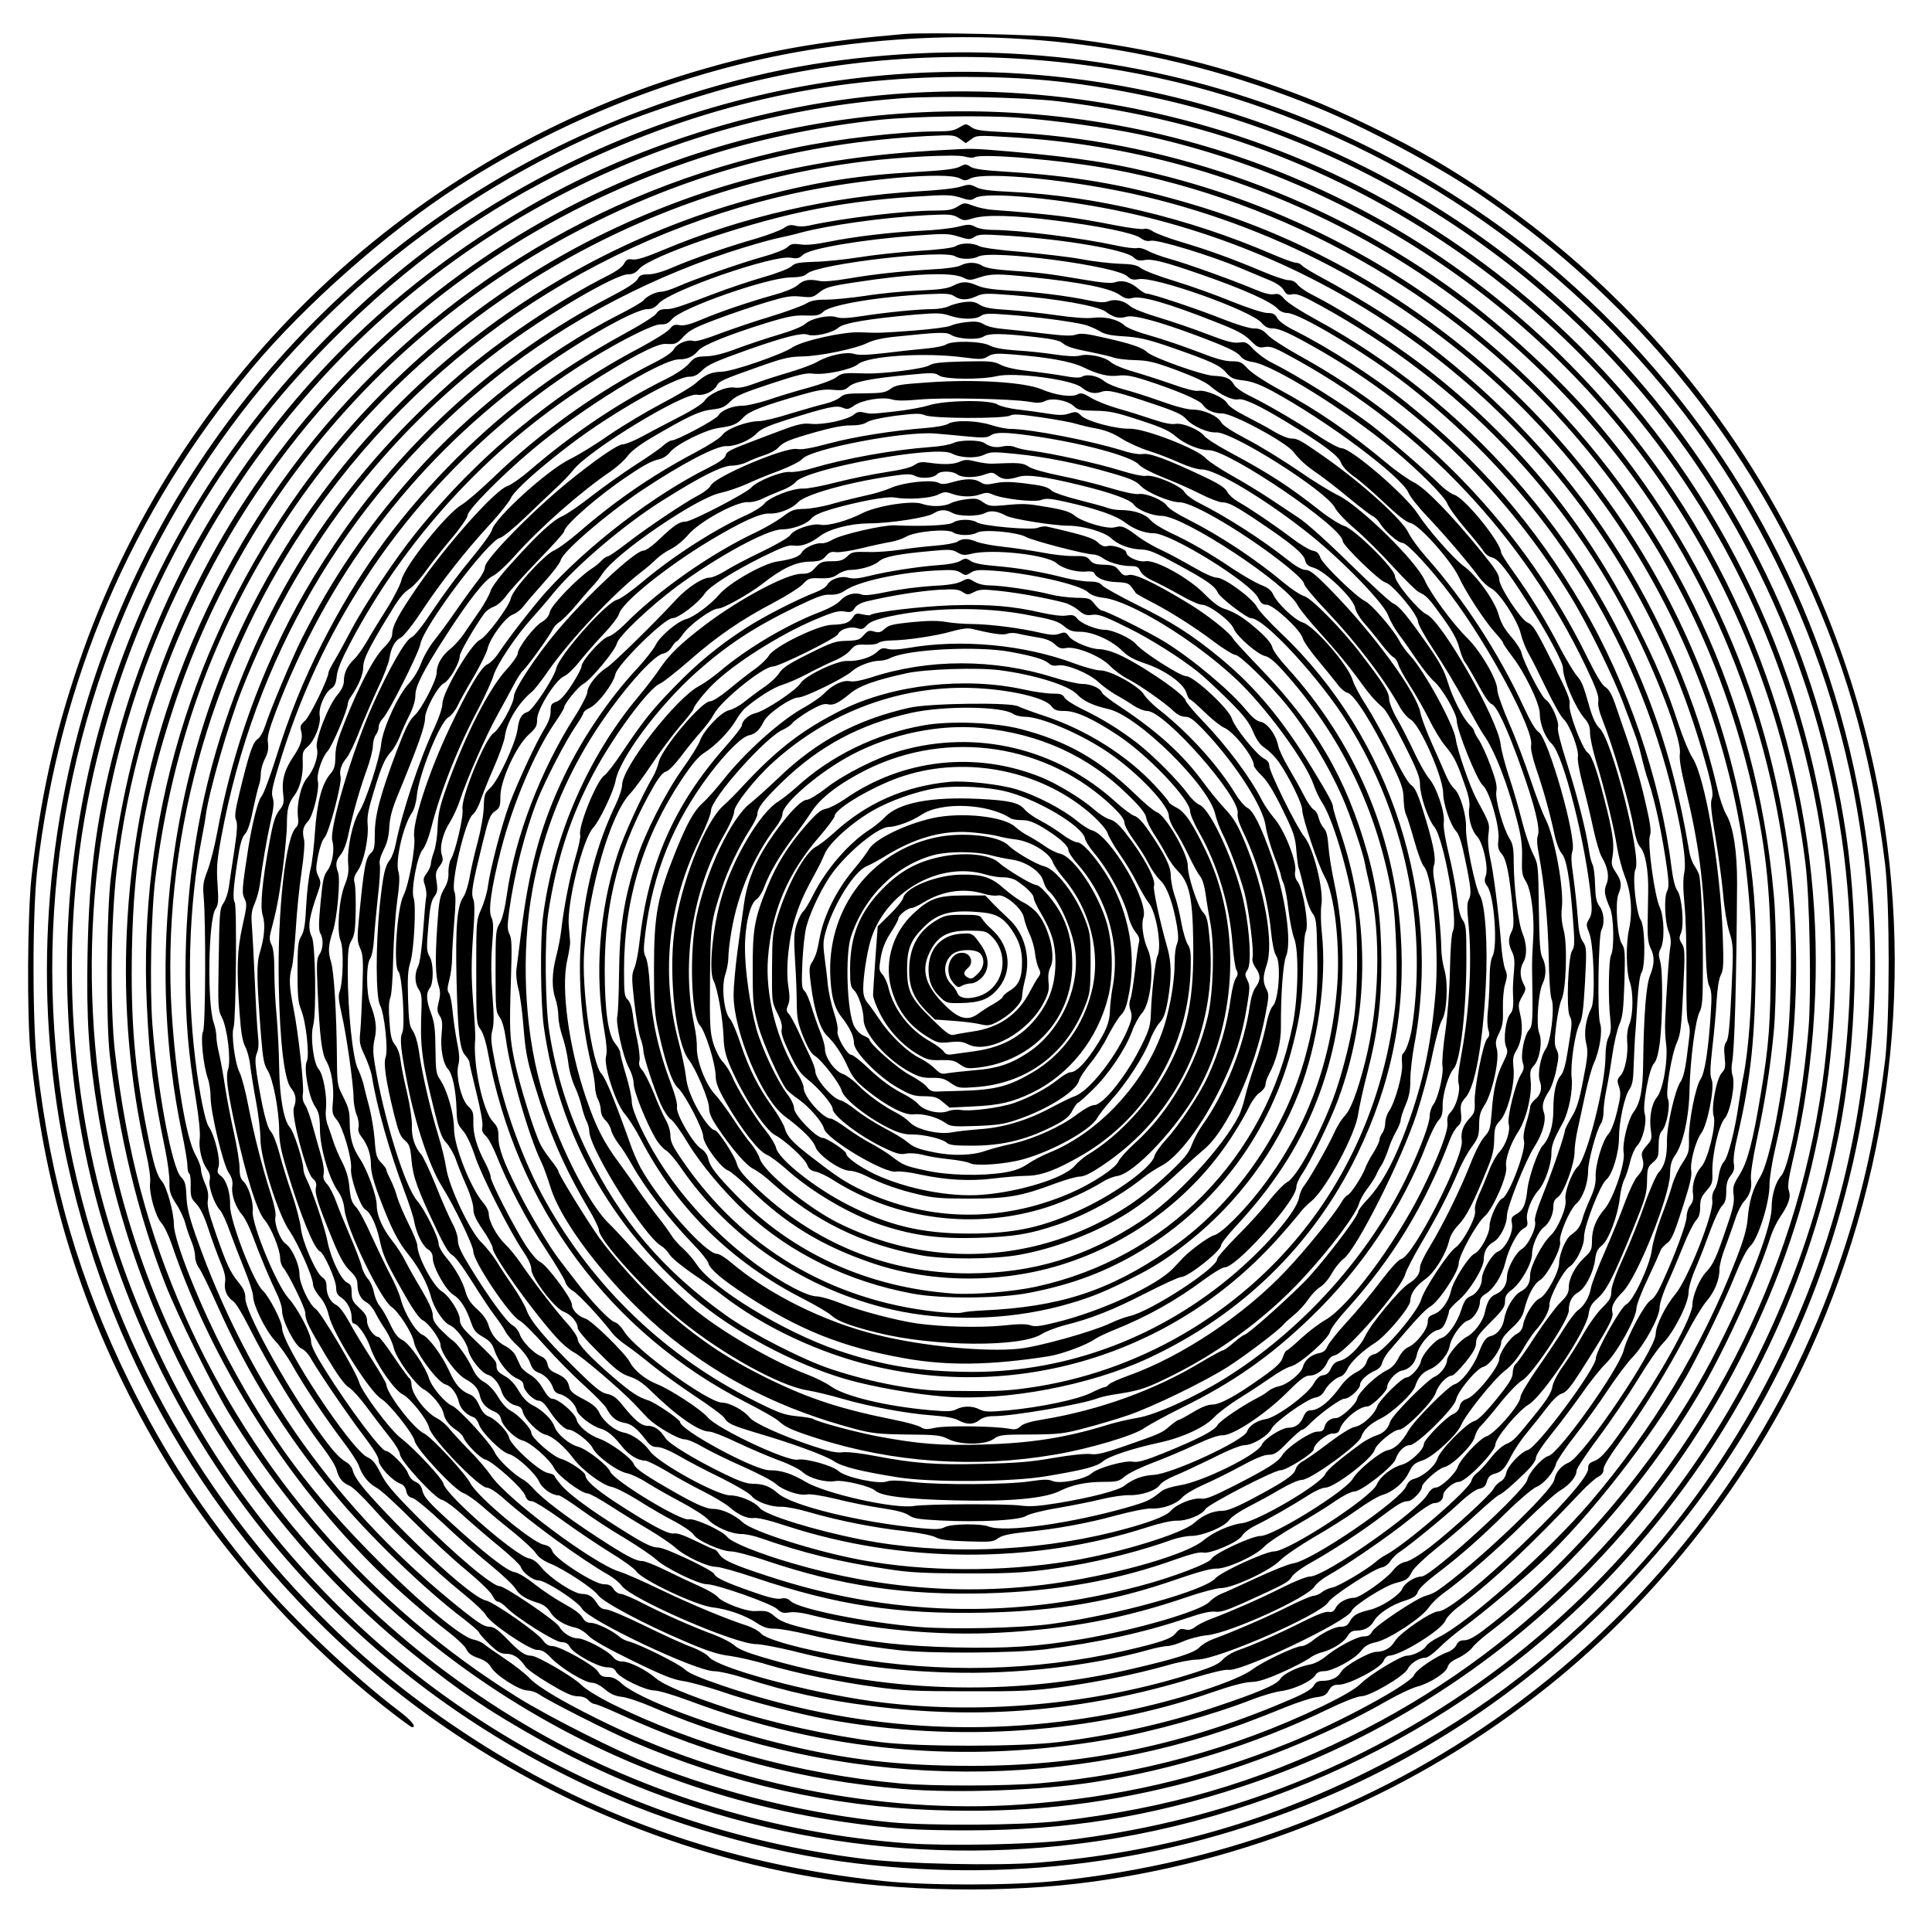 <?xml version="1.0" encoding="UTF-8" standalone="yes"?>
<svg version="1.0" xmlns="http://www.w3.org/2000/svg" width="100mm" height="100mm" viewBox="0 0 1000 1000" preserveAspectRatio="xMidYMid meet">
  <g transform="translate(0,1000) scale(0.1,-0.1)" fill="#000000" stroke="none">
    <path d="M4680 9824 c-421 -36 -690 -82 -1020 -176 -1522 -430 -2747 -1593
-3255 -3089 -125 -368 -197 -694 -242 -1099 -21 -192 -24 -721 -5 -910 77
-762 290 -1418 672 -2065 293 -496 720 -979 1190 -1343 58 -45 108 -82 113
-82 25 0 -3 35 -69 85 -227 171 -551 477 -731 691 -282 336 -483 643 -663
1009 -262 534 -406 1029 -477 1635 -26 222 -26 799 0 1020 115 979 485 1844
1111 2595 272 326 702 706 1066 940 567 366 1224 617 1873 715 889 135 1746
33 2576 -307 245 -100 616 -298 831 -443 706 -476 1270 -1122 1640 -1875 250
-509 394 -1002 467 -1596 25 -208 25 -813 0 -1019 -45 -366 -114 -682 -222
-1005 -305 -918 -885 -1723 -1662 -2307 -699 -526 -1512 -841 -2408 -934 -226
-24 -675 -24 -895 0 -809 86 -1529 342 -2175 772 -301 200 -544 402 -792 659
-728 752 -1190 1733 -1304 2770 -120 1092 140 2182 739 3100 523 803 1273
1423 2166 1792 164 67 470 167 657 212 570 141 1154 172 1749 95 1027 -133
2014 -631 2742 -1382 353 -365 620 -743 844 -1197 230 -469 376 -947 444
-1456 77 -582 42 -1183 -101 -1754 -192 -765 -593 -1497 -1129 -2060 -400
-421 -810 -725 -1322 -980 -545 -272 -1095 -425 -1714 -476 -210 -17 -695 -7
-906 20 -1311 164 -2461 843 -3224 1901 -379 526 -660 1173 -783 1800 -176
901 -91 1797 250 2643 232 573 565 1073 1014 1523 388 389 779 668 1250 895
648 311 1298 460 2005 461 337 0 578 -23 902 -88 1225 -242 2303 -980 2976
-2036 489 -767 745 -1681 718 -2563 -20 -686 -163 -1280 -452 -1883 -352 -735
-912 -1377 -1594 -1827 -609 -401 -1264 -639 -2010 -730 -179 -22 -622 -31
-821 -16 -675 49 -1357 255 -1929 584 -1245 714 -2081 1961 -2259 3372 -58
458 -46 929 35 1375 137 756 461 1458 951 2057 401 491 900 891 1467 1175 530
266 1099 423 1697 469 193 15 636 6 814 -15 412 -50 799 -146 1145 -283 1365
-541 2370 -1685 2723 -3098 134 -533 167 -1066 101 -1615 -120 -994 -578
-1930 -1289 -2634 -353 -349 -736 -623 -1170 -836 -488 -239 -938 -369 -1505
-436 -184 -22 -673 -25 -870 -6 -424 42 -847 145 -1253 304 -167 66 -515 241
-677 342 -762 474 -1363 1163 -1725 1981 -188 425 -301 852 -360 1360 -26 231
-22 673 9 942 109 932 525 1827 1167 2508 532 565 1181 970 1924 1200 264 82
570 144 860 175 172 18 537 24 715 11 190 -14 464 -52 630 -87 1116 -239 2109
-913 2738 -1860 381 -573 622 -1226 707 -1914 22 -174 31 -670 16 -852 -28
-335 -99 -718 -141 -763 -29 -31 -50 -101 -50 -164 0 -128 -190 -585 -381
-917 -271 -473 -695 -957 -1112 -1273 -46 -35 -77 -51 -98 -51 -22 0 -32 -7
-41 -25 -6 -13 -25 -29 -42 -35 -62 -22 -164 -91 -176 -119 -19 -47 -380 -243
-643 -350 -454 -184 -895 -286 -1389 -321 -733 -51 -1530 110 -2203 447 -187
93 -307 166 -344 207 -20 21 -76 66 -126 99 -49 33 -99 68 -110 77 -11 10 -36
20 -55 24 -58 10 -266 181 -486 401 -347 345 -569 644 -788 1057 -139 263
-276 606 -276 690 0 62 -37 196 -62 224 -26 29 -44 89 -77 259 -65 327 -85
579 -78 945 9 461 68 799 214 1245 350 1066 1095 1947 2088 2467 567 298 1164
460 1818 494 129 6 136 6 166 -15 l30 -22 29 21 c27 20 33 20 202 10 1233 -71
2371 -668 3137 -1645 512 -654 827 -1465 893 -2299 15 -187 12 -516 -5 -706
-28 -311 -96 -654 -144 -731 -38 -61 -58 -128 -65 -217 -5 -54 -20 -107 -61
-213 -178 -456 -428 -872 -753 -1254 -218 -255 -636 -627 -787 -700 -27 -13
-56 -33 -63 -45 -14 -23 -69 -50 -101 -50 -30 0 -190 -97 -236 -143 -28 -28
-89 -64 -200 -118 -452 -218 -954 -356 -1460 -399 -178 -15 -562 -16 -725 -1
-528 48 -1057 195 -1505 418 -61 31 -126 71 -146 92 -42 42 -229 151 -259 151
-33 0 -60 19 -126 87 -49 50 -68 63 -92 63 -24 0 -55 19 -134 82 -648 514
-1110 1161 -1383 1938 -37 105 -48 152 -50 209 -3 63 -7 77 -29 100 -46 48
-121 447 -147 785 -15 194 -7 588 16 766 86 682 301 1276 661 1828 675 1035
1776 1723 3004 1876 191 24 476 38 522 26 21 -6 44 -8 50 -4 36 22 457 -14
713 -62 897 -166 1742 -642 2349 -1324 466 -523 786 -1135 951 -1815 82 -338
110 -577 110 -960 0 -317 -9 -437 -51 -685 -41 -249 -69 -354 -110 -420 -33
-53 -36 -65 -31 -104 5 -37 -1 -68 -39 -177 -52 -153 -66 -183 -104 -224 -34
-36 -70 -123 -70 -168 0 -60 -148 -333 -308 -567 -125 -183 -163 -229 -200
-242 -26 -10 -32 -17 -32 -41 0 -89 -681 -737 -774 -737 -37 0 -198 -110 -225
-153 -22 -37 -57 -57 -98 -57 -36 0 -167 -74 -182 -104 -16 -29 -51 -46 -95
-46 -24 0 -36 -6 -46 -25 -9 -16 -42 -37 -104 -64 -550 -240 -1077 -351 -1666
-351 -376 0 -654 32 -988 115 -357 88 -735 231 -823 310 -29 26 -48 35 -73 35
-27 0 -38 6 -51 28 -20 33 -197 132 -237 132 -18 0 -33 9 -48 30 -29 41 -255
198 -295 206 -58 10 -298 222 -518 454 -121 128 -162 180 -172 222 -4 14 -18
32 -33 40 -40 24 -74 63 -156 178 -163 229 -366 600 -366 669 0 30 -8 50 -35
83 -44 54 -62 92 -119 257 -36 104 -45 141 -40 170 4 28 0 52 -15 86 -12 26
-21 59 -21 73 0 14 -13 48 -29 76 -48 87 -101 404 -122 731 -55 870 191 1774
684 2510 594 887 1497 1504 2537 1734 338 74 791 115 860 77 21 -12 29 -12 52
0 76 39 551 -9 898 -92 1455 -345 2598 -1444 3000 -2883 79 -282 120 -538 141
-861 17 -271 -1 -642 -41 -830 -5 -25 -14 -82 -21 -128 -19 -132 -54 -271 -76
-295 -12 -12 -23 -44 -27 -71 -3 -27 -13 -61 -22 -74 -10 -15 -14 -37 -11 -56
9 -63 -126 -406 -191 -484 -52 -62 -102 -163 -102 -206 0 -80 -375 -635 -450
-666 -39 -16 -67 -49 -75 -89 -13 -62 -415 -443 -605 -574 -14 -10 -41 -22
-61 -27 -50 -14 -261 -155 -277 -185 -9 -18 -21 -25 -43 -25 -35 0 -140 -56
-200 -106 -22 -18 -57 -36 -77 -39 -62 -11 -139 -48 -156 -76 -17 -28 -109
-68 -336 -144 -249 -84 -531 -147 -810 -182 -206 -25 -725 -25 -925 0 -269 35
-551 97 -777 171 -218 72 -342 124 -384 160 -52 44 -136 86 -173 86 -19 0 -36
8 -48 23 -27 34 -146 97 -183 97 -33 0 -78 28 -95 60 -16 30 -282 210 -309
210 -37 0 -227 159 -416 349 -136 137 -171 178 -199 234 -27 54 -42 72 -70 85
-84 39 -441 580 -441 668 0 34 -67 164 -100 194 -48 44 -171 364 -169 440 2
63 -18 130 -46 152 -21 16 -22 22 -14 48 12 34 -20 166 -51 209 -18 26 -49
177 -69 346 -47 379 -34 800 34 1150 8 39 17 90 20 115 17 124 117 473 187
650 278 707 730 1305 1328 1755 242 182 603 395 671 395 23 0 40 8 58 29 58
64 515 224 846 295 186 40 373 65 577 78 169 11 193 10 240 -5 46 -15 55 -15
75 -2 54 36 461 -4 788 -76 1182 -261 2173 -1034 2713 -2114 123 -246 216
-495 293 -781 23 -88 27 -117 19 -139 -8 -20 -3 -67 19 -198 16 -95 34 -228
40 -297 6 -72 20 -154 32 -194 21 -68 22 -75 11 -308 -9 -183 -15 -243 -26
-260 -12 -16 -14 -36 -9 -80 5 -50 3 -62 -15 -81 -28 -30 -56 -182 -42 -224
15 -42 -30 -226 -64 -262 -31 -34 -50 -94 -43 -140 3 -27 -1 -43 -14 -60 -11
-13 -19 -39 -19 -58 0 -35 -59 -195 -125 -339 -23 -52 -45 -86 -61 -94 -30
-17 -121 -185 -140 -260 -26 -99 -334 -532 -389 -546 -32 -8 -102 -86 -110
-124 -13 -57 -497 -499 -547 -500 -34 0 -87 -33 -99 -62 -13 -33 -105 -94
-164 -109 -70 -17 -90 -29 -107 -59 -13 -24 -24 -30 -49 -30 -33 0 -101 -35
-152 -77 -16 -12 -38 -23 -49 -23 -32 0 -198 -78 -254 -120 -81 -61 -391 -162
-674 -219 -700 -142 -1389 -97 -2070 134 -117 40 -174 64 -195 84 -30 29 -237
132 -291 145 -16 4 -38 15 -49 25 -35 31 -117 71 -146 71 -20 0 -33 8 -45 29
-10 18 -46 44 -93 69 -42 23 -110 68 -151 100 -45 36 -88 62 -108 65 -39 7
-153 95 -337 264 -104 95 -131 125 -138 155 -6 26 -16 39 -36 48 -17 7 -32 24
-39 44 -13 36 -93 116 -115 116 -24 0 -192 224 -314 419 -52 83 -73 125 -73
149 0 39 -69 170 -117 223 -62 68 -193 388 -185 451 5 45 -22 129 -48 153 -15
14 -20 31 -20 70 0 28 -13 109 -29 181 -16 71 -37 179 -46 239 -9 61 -23 136
-30 167 -8 32 -15 73 -15 92 0 18 -6 51 -14 73 -34 98 -28 530 9 587 15 23 17
40 11 129 -6 86 -3 124 19 242 169 922 641 1733 1354 2327 366 305 810 550
1276 703 88 29 196 60 240 70 44 9 103 23 130 31 142 38 430 79 646 90 122 6
139 5 168 -12 28 -17 35 -17 78 -4 64 20 212 16 423 -11 228 -28 406 -65 442
-90 20 -15 37 -19 54 -15 32 8 307 -75 461 -140 60 -25 131 -55 160 -67 31
-13 58 -32 68 -49 13 -23 21 -26 45 -21 24 4 53 -8 151 -62 721 -398 1271
-973 1628 -1699 127 -259 236 -556 226 -617 -4 -24 5 -83 29 -180 69 -286 95
-484 103 -779 4 -161 9 -222 20 -244 12 -23 14 -51 8 -140 -12 -188 -31 -311
-53 -342 -26 -38 -63 -225 -60 -312 1 -62 -1 -72 -34 -122 -20 -30 -44 -82
-53 -115 -9 -33 -35 -107 -57 -165 -22 -58 -44 -134 -48 -169 -10 -80 -97
-266 -132 -282 -28 -12 -158 -244 -158 -280 0 -52 -301 -459 -352 -474 -37
-11 -106 -84 -112 -120 -4 -19 -16 -37 -30 -44 -13 -7 -30 -25 -37 -39 -18
-32 -210 -208 -328 -300 -55 -42 -104 -72 -126 -76 -24 -5 -44 -19 -67 -47
-36 -45 -170 -139 -198 -139 -37 0 -81 -23 -95 -50 -11 -21 -20 -26 -38 -23
-16 3 -63 -15 -138 -53 -130 -65 -249 -117 -329 -145 -31 -11 -66 -32 -80 -48
-19 -22 -53 -38 -135 -65 -525 -171 -1139 -226 -1683 -151 -337 47 -798 172
-843 229 -11 14 -50 36 -92 52 -39 14 -149 64 -242 110 -94 46 -183 84 -198
84 -18 0 -32 9 -44 27 -26 41 -44 52 -81 53 -41 0 -166 82 -211 138 -20 26
-42 42 -63 46 -71 14 -430 327 -443 387 -6 27 -148 180 -221 236 -56 43 -201
238 -215 288 -15 54 -196 360 -224 379 -34 22 -85 131 -85 180 0 51 -39 136
-71 158 -29 19 -62 107 -53 142 3 14 -6 61 -25 118 -45 141 -87 307 -116 456
-14 73 -34 150 -45 171 -24 47 -44 199 -31 233 12 32 18 629 6 647 -11 19 -8
72 14 214 13 88 23 123 39 140 14 15 28 56 41 124 12 56 26 114 31 128 6 15
10 42 10 61 0 19 9 53 21 76 15 30 20 52 16 82 -5 32 4 65 40 161 264 694 699
1275 1288 1716 243 182 565 369 637 369 22 0 39 8 57 29 61 68 591 252 684
237 33 -6 44 -3 63 15 35 33 306 79 587 100 150 11 169 10 220 -6 52 -16 58
-16 81 -1 22 14 43 14 173 6 295 -19 608 -73 649 -111 18 -17 30 -20 58 -15
39 7 101 -8 291 -74 219 -76 365 -141 399 -179 11 -12 31 -21 49 -21 62 0 414
-211 622 -373 681 -532 1148 -1240 1360 -2062 57 -224 86 -401 73 -460 -7 -35
-7 -83 1 -168 7 -65 11 -225 10 -355 -1 -167 1 -244 10 -259 6 -12 9 -39 6
-60 -2 -21 -10 -78 -16 -128 -8 -57 -19 -99 -31 -115 -27 -37 -72 -232 -70
-310 1 -77 -12 -126 -44 -160 -12 -14 -44 -85 -70 -160 -25 -74 -75 -199 -110
-276 -42 -92 -64 -154 -64 -179 0 -31 -8 -45 -47 -84 -27 -26 -70 -87 -98
-136 -27 -49 -73 -122 -101 -161 -32 -44 -55 -88 -59 -112 -4 -28 -27 -65 -78
-129 -115 -143 -123 -151 -160 -167 -22 -9 -54 -38 -83 -75 -26 -33 -57 -67
-69 -75 -12 -8 -26 -27 -29 -41 -12 -46 -344 -332 -446 -385 -14 -7 -36 -22
-50 -35 -45 -39 -191 -126 -224 -132 -17 -3 -42 -14 -55 -25 -13 -10 -32 -18
-43 -18 -10 0 -67 -24 -127 -54 -101 -51 -288 -132 -392 -170 -25 -9 -57 -28
-70 -42 -28 -29 -116 -58 -354 -113 -625 -146 -1289 -124 -1913 63 -75 22
-123 42 -140 59 -15 14 -63 39 -107 56 -111 41 -249 102 -365 161 -53 28 -106
50 -117 50 -12 0 -28 11 -37 25 -12 19 -25 25 -51 25 -48 0 -247 128 -265 169
-8 22 -21 31 -46 36 -60 11 -342 247 -379 317 -29 55 -202 240 -241 259 -53
24 -194 209 -194 252 0 8 -34 66 -75 130 -41 64 -94 150 -116 192 -26 47 -51
81 -68 90 -32 16 -51 53 -51 98 0 22 -7 36 -21 45 -33 21 -105 186 -112 257
-4 33 -24 112 -46 175 -22 63 -51 157 -64 208 -14 53 -33 102 -45 115 -21 22
-45 122 -73 299 -9 62 -9 84 1 108 9 21 10 50 5 93 -4 34 -11 159 -16 277 -5
118 -12 247 -15 287 -5 58 -2 80 14 116 11 25 23 69 27 98 12 100 35 233 56
327 16 71 18 99 11 122 -9 24 -4 52 29 161 109 361 254 674 456 983 293 448
702 846 1158 1126 164 101 329 183 364 181 27 -1 40 5 60 28 51 59 492 213
612 215 50 1 72 6 87 20 56 50 712 127 767 89 24 -16 89 -17 118 -1 69 37 714
-48 772 -102 18 -17 30 -20 58 -15 83 16 582 -162 637 -226 18 -21 34 -29 58
-29 35 0 96 -28 249 -116 520 -299 973 -746 1296 -1277 85 -138 222 -418 271
-552 21 -55 46 -122 56 -150 11 -27 27 -81 36 -120 9 -38 24 -95 35 -125 36
-106 74 -285 99 -467 8 -64 8 -88 -1 -105 -17 -31 -12 -161 8 -210 10 -25 13
-51 9 -76 -7 -35 -21 -235 -27 -382 -2 -36 0 -92 5 -125 10 -84 -16 -238 -49
-276 -27 -33 -40 -106 -30 -171 6 -41 4 -49 -23 -79 -24 -29 -28 -39 -21 -64
11 -37 3 -63 -27 -95 -13 -14 -42 -75 -64 -135 -22 -61 -69 -175 -104 -255
-35 -80 -67 -163 -71 -185 -8 -48 -37 -97 -69 -118 -12 -9 -45 -51 -71 -94
-27 -43 -88 -135 -137 -205 -48 -69 -88 -136 -88 -148 0 -39 -132 -191 -177
-205 -32 -9 -136 -120 -147 -156 -11 -36 -88 -109 -116 -109 -13 0 -28 -13
-41 -35 -54 -91 -532 -425 -608 -425 -18 0 -81 -25 -148 -59 -118 -59 -260
-121 -366 -161 -30 -11 -67 -30 -81 -41 -18 -14 -33 -18 -52 -13 -22 6 -31 2
-49 -20 -23 -29 -81 -48 -267 -91 -464 -105 -948 -117 -1428 -33 -240 41 -428
93 -452 124 -10 12 -41 29 -70 39 -111 36 -289 110 -447 186 -91 44 -187 86
-214 94 -134 40 -584 377 -666 498 -19 28 -69 87 -112 130 -43 44 -90 95 -104
113 -15 19 -43 43 -63 53 -59 30 -131 125 -132 173 0 15 -5 30 -10 33 -6 4
-42 53 -81 111 -38 57 -74 104 -80 104 -23 0 -59 50 -59 81 0 25 -9 41 -40 69
-34 32 -40 43 -40 79 0 34 -4 43 -23 52 -32 15 -86 128 -102 214 -13 69 -80
268 -110 325 -8 16 -15 39 -15 52 -1 40 -49 191 -69 212 -32 35 -54 157 -56
311 -1 77 -7 196 -13 265 -7 69 -12 174 -12 233 0 74 -5 117 -14 136 -11 20
-12 37 -6 62 31 117 42 171 62 319 12 91 23 199 23 240 0 83 7 111 40 155 29
39 45 107 42 173 -2 48 1 56 25 77 37 32 70 117 63 159 -8 40 25 119 58 141
19 12 26 27 30 66 4 35 26 88 71 173 284 538 706 998 1216 1328 220 142 368
220 414 218 53 -3 58 -1 95 39 30 32 59 47 171 89 74 28 189 67 255 87 103 31
128 35 180 30 56 -6 63 -5 96 22 32 25 55 32 180 51 298 46 501 55 563 26 32
-16 38 -16 85 0 61 20 94 20 276 1 251 -27 400 -56 450 -91 29 -20 42 -23 68
-16 46 12 185 -28 430 -125 110 -43 146 -62 179 -95 36 -36 44 -40 76 -34 31
5 53 -4 171 -70 650 -363 1167 -913 1487 -1579 56 -118 70 -157 67 -182 -4
-21 4 -55 21 -98 57 -144 137 -418 162 -558 9 -52 21 -88 34 -102 26 -28 43
-119 41 -230 -1 -49 -2 -128 -3 -175 -1 -62 4 -94 15 -117 22 -42 21 -84 -2
-141 -21 -50 -33 -211 -36 -452 -1 -139 -15 -210 -49 -255 -30 -39 -60 -164
-52 -211 10 -51 -53 -238 -98 -291 -45 -52 -66 -105 -66 -165 0 -46 -4 -54
-39 -87 -48 -44 -81 -108 -81 -155 0 -28 -9 -44 -44 -78 -24 -24 -82 -102
-129 -173 -46 -72 -92 -137 -101 -144 -9 -7 -16 -28 -16 -46 0 -26 -17 -54
-85 -138 -58 -71 -95 -107 -113 -112 -40 -9 -180 -152 -192 -195 -11 -38 -75
-93 -122 -105 -17 -4 -31 -18 -39 -37 -30 -74 -489 -387 -586 -400 -22 -3
-107 -37 -189 -75 -82 -38 -165 -76 -184 -83 -19 -8 -46 -26 -60 -41 -43 -47
-375 -144 -660 -193 -232 -39 -385 -49 -653 -43 -259 6 -440 26 -655 71 -189
40 -244 57 -280 88 -34 29 -44 32 -103 29 -46 -3 -169 43 -194 73 -11 13 -54
38 -95 56 -41 18 -119 55 -172 81 -54 27 -109 49 -123 49 -35 0 -87 28 -240
128 -150 98 -278 195 -322 245 -17 19 -41 41 -54 48 -49 26 -132 105 -148 141
-20 46 -185 227 -221 242 -37 15 -106 97 -120 143 -20 63 -101 180 -137 197
-23 11 -40 32 -64 83 -17 37 -42 80 -55 95 -12 15 -25 47 -29 70 -4 24 -18 54
-30 68 -13 14 -28 43 -33 65 -5 22 -32 92 -59 155 -27 63 -60 144 -73 180 -13
36 -34 77 -47 91 -18 20 -22 33 -18 52 4 16 -1 54 -13 94 -11 38 -30 106 -43
153 -12 47 -30 96 -39 110 -12 17 -16 36 -12 60 6 43 -23 310 -49 442 -22 110
-24 158 -9 208 6 19 15 109 21 200 5 91 19 225 30 298 12 81 17 146 13 165
-11 45 -6 68 21 97 26 28 60 168 50 208 -8 32 21 121 49 152 24 24 106 217
106 247 0 8 8 27 19 41 36 52 61 112 61 147 0 41 25 93 116 244 71 118 85 137
131 169 17 12 53 52 79 89 26 37 85 111 131 166 46 54 83 108 83 119 0 28 173
204 335 340 254 214 668 468 760 468 43 0 73 14 100 46 23 28 163 84 354 143
108 33 145 40 201 38 59 -2 72 1 92 20 38 36 284 77 534 90 103 5 125 3 145
-11 30 -21 69 -20 114 1 32 15 50 16 188 5 228 -18 440 -56 480 -85 41 -31 70
-38 109 -26 37 10 167 -25 357 -96 163 -61 213 -85 233 -110 11 -15 34 -25 63
-29 107 -16 486 -252 725 -451 129 -106 263 -241 280 -279 9 -23 52 -82 94
-131 43 -50 85 -102 94 -117 9 -15 28 -30 44 -33 33 -8 73 -58 192 -244 98
-154 176 -299 176 -329 0 -57 64 -205 111 -260 22 -25 29 -43 29 -76 0 -24 14
-88 30 -142 44 -142 96 -356 110 -449 7 -44 25 -112 40 -151 33 -82 41 -186
22 -273 -17 -76 -15 -219 3 -271 20 -56 19 -169 -1 -220 -10 -25 -14 -57 -12
-87 7 -67 -10 -154 -34 -180 -18 -19 -19 -26 -8 -58 10 -31 9 -50 -10 -128
-14 -58 -31 -101 -45 -117 -31 -33 -69 -163 -66 -222 1 -34 -6 -64 -29 -114
-16 -36 -35 -84 -40 -105 -11 -38 -24 -57 -60 -82 -26 -18 -60 -100 -60 -144
0 -47 -67 -169 -100 -183 -30 -13 -76 -85 -86 -135 -4 -25 -15 -40 -33 -49
-36 -19 -91 -98 -91 -131 0 -39 -122 -191 -166 -205 -24 -8 -34 -19 -39 -40
-4 -18 -16 -32 -35 -40 -35 -15 -150 -132 -150 -154 0 -29 -70 -95 -113 -107
-53 -14 -114 -62 -131 -103 -27 -66 -458 -346 -531 -346 -44 0 -275 -106 -305
-140 -56 -63 -508 -189 -845 -235 -158 -22 -520 -30 -690 -16 -272 23 -619 93
-662 133 -16 15 -29 18 -50 14 -21 -5 -64 5 -149 35 -137 48 -189 72 -197 92
-8 20 -254 137 -289 137 -35 0 -75 20 -203 101 -153 96 -260 175 -299 221 -20
23 -36 45 -36 49 0 5 -15 11 -34 15 -45 8 -192 142 -201 183 -7 32 -68 95
-107 110 -18 7 -33 25 -47 56 -15 33 -29 50 -53 59 -45 19 -72 51 -102 118
-35 78 -105 175 -139 189 -34 14 -93 110 -112 182 -7 29 -32 87 -55 129 -22
42 -65 132 -96 199 -30 68 -66 136 -81 151 -22 23 -28 41 -34 98 -4 49 -15 89
-37 133 -18 34 -38 82 -46 107 -8 25 -21 63 -29 85 -10 25 -13 57 -10 86 7 63
-14 179 -37 204 -27 29 -45 170 -29 227 17 64 12 423 -7 459 -23 46 -16 98 32
232 15 44 16 52 2 81 -14 28 -14 41 -2 106 9 43 22 83 34 95 23 24 91 282 83
314 -8 30 3 65 31 98 13 15 44 80 68 143 25 63 68 162 95 220 28 58 54 125 58
150 10 60 28 93 60 110 16 9 63 68 110 140 98 148 223 307 350 445 51 55 100
117 110 138 19 41 153 160 320 286 205 155 533 341 601 341 26 0 43 8 66 31
33 32 66 47 248 112 180 63 271 86 300 75 34 -13 128 8 161 37 29 24 156 45
400 67 111 9 133 8 175 -6 60 -20 133 -21 161 -1 19 13 41 14 152 5 139 -10
321 -35 386 -51 22 -6 56 -21 75 -32 26 -17 58 -24 130 -28 75 -5 122 -16 225
-51 219 -76 267 -97 300 -135 26 -30 38 -36 90 -42 44 -5 84 -20 150 -55 284
-154 672 -444 706 -528 7 -18 51 -74 98 -123 93 -98 218 -245 266 -312 17 -23
44 -48 61 -57 44 -20 140 -168 156 -238 7 -29 25 -75 40 -101 16 -27 57 -109
92 -182 36 -74 75 -145 89 -157 32 -29 81 -160 74 -196 -3 -15 8 -76 24 -137
16 -60 41 -164 55 -230 14 -66 34 -133 44 -150 32 -53 41 -104 25 -141 -14
-35 -11 -56 19 -126 19 -44 22 -208 5 -241 -13 -23 -16 -235 -4 -333 5 -47 3
-69 -9 -92 -10 -20 -16 -57 -16 -99 0 -146 -96 -527 -144 -572 -30 -28 -70
-135 -63 -170 8 -39 -39 -150 -77 -186 -43 -40 -106 -160 -106 -203 0 -44 -14
-68 -49 -87 -35 -18 -76 -86 -85 -141 -8 -46 -35 -81 -69 -89 -27 -7 -40 -26
-66 -94 -25 -66 -89 -148 -122 -156 -30 -7 -207 -184 -239 -240 -35 -61 -70
-94 -106 -101 -39 -7 -154 -101 -182 -148 -38 -65 -411 -296 -477 -296 -45 0
-239 -90 -254 -118 -13 -24 -204 -97 -372 -141 -659 -175 -1298 -157 -1933 54
-174 57 -221 79 -242 109 -9 14 -20 26 -25 26 -6 0 -49 20 -98 44 -59 29 -96
42 -113 39 -29 -6 -125 46 -305 163 -104 69 -152 112 -153 138 -1 17 -83 73
-126 85 -43 12 -154 109 -154 135 0 22 -67 94 -107 114 -19 10 -46 39 -65 72
-21 34 -47 62 -71 76 -28 15 -45 36 -63 74 -26 56 -79 129 -104 144 -8 5 -34
29 -58 53 -32 33 -42 51 -42 76 0 22 -19 64 -55 126 -31 51 -69 119 -85 150
-15 31 -47 81 -70 109 -51 65 -80 131 -80 183 0 49 -49 184 -87 241 -38 56
-53 110 -53 190 0 54 -6 76 -32 128 -32 62 -33 66 -34 199 -2 239 -15 454 -31
504 -16 51 -14 85 10 157 22 66 40 270 27 304 -15 41 -12 62 14 93 14 17 30
58 40 108 25 115 61 240 96 335 16 45 30 98 30 119 0 20 7 46 15 57 8 10 15
29 15 42 0 12 10 32 22 44 31 31 185 337 194 385 17 92 349 534 412 549 15 4
72 50 127 103 55 53 127 121 160 152 33 30 74 73 92 96 83 105 573 403 641
390 34 -7 85 17 101 45 13 26 27 32 236 106 108 38 143 46 205 47 92 1 279 40
340 70 31 15 78 26 150 33 222 23 257 24 282 9 36 -23 141 -28 169 -9 26 18
98 17 273 -3 92 -11 123 -18 140 -34 15 -14 56 -27 129 -41 60 -12 120 -26
135 -32 15 -5 63 -11 107 -12 69 -2 99 -9 218 -53 88 -33 150 -62 172 -82 51
-44 113 -74 144 -68 29 6 108 -31 253 -119 181 -110 266 -173 278 -207 7 -20
31 -46 66 -72 31 -21 102 -83 159 -137 71 -67 113 -100 135 -105 45 -8 211
-195 251 -280 36 -79 138 -234 190 -290 21 -23 39 -46 39 -51 0 -5 21 -35 46
-68 65 -83 144 -246 144 -298 0 -54 28 -124 62 -156 60 -56 176 -515 204 -806
5 -58 3 -77 -11 -101 -16 -27 -16 -31 1 -73 24 -61 32 -345 11 -387 -29 -57
-40 -129 -27 -183 10 -43 9 -66 -15 -187 -21 -110 -33 -150 -61 -196 -19 -32
-34 -63 -34 -68 0 -21 -66 -213 -112 -327 -32 -80 -47 -129 -43 -143 10 -30
-34 -124 -68 -144 -33 -20 -77 -102 -77 -145 0 -40 -23 -75 -60 -90 -28 -12
-42 -36 -55 -95 -10 -45 -54 -104 -94 -125 -35 -17 -101 -96 -101 -120 0 -27
-34 -73 -63 -85 -40 -17 -223 -202 -232 -235 -11 -36 -33 -58 -74 -71 -20 -7
-52 -24 -72 -38 -114 -83 -179 -138 -189 -160 -21 -52 -348 -244 -431 -255
-61 -7 -150 -47 -199 -88 -81 -70 -414 -168 -736 -218 -459 -71 -928 -38
-1394 99 -169 49 -313 107 -335 135 -27 34 -170 99 -200 92 -41 -10 -386 199
-406 246 -14 34 -122 118 -167 130 -48 13 -109 66 -122 104 -13 37 -61 85
-114 111 -27 14 -49 37 -71 74 -21 36 -45 62 -73 77 -33 19 -42 29 -42 51 0
27 -3 30 -143 165 -35 35 -47 54 -47 76 0 37 -55 122 -92 145 -45 26 -128 182
-128 239 0 11 -20 62 -45 111 -25 50 -52 113 -60 142 -8 29 -24 69 -35 90 -11
21 -20 42 -20 47 0 6 -12 23 -27 38 -24 25 -28 39 -34 121 -4 50 -17 128 -29
172 -12 44 -25 96 -29 115 -5 19 -18 56 -30 81 -26 57 -51 301 -51 495 0 114
3 138 19 166 16 27 20 55 22 148 1 63 -1 129 -5 147 -7 25 -3 39 15 65 31 43
58 167 52 238 -4 44 3 79 32 174 40 132 56 169 90 206 13 14 33 49 44 77 11
29 34 80 51 113 19 38 30 75 30 101 0 48 41 128 158 309 118 184 202 290 243
309 20 9 71 56 117 108 128 143 340 330 494 434 33 23 71 58 86 78 17 24 61
58 122 94 191 112 248 139 313 147 53 6 68 13 97 42 29 29 64 44 210 92 145
48 183 57 219 52 61 -8 199 21 232 49 52 43 349 62 548 35 86 -11 97 -11 124
5 25 15 44 17 121 11 183 -14 308 -36 371 -66 80 -39 133 -51 186 -44 32 4 66
-1 129 -21 158 -50 290 -106 305 -129 19 -29 56 -46 101 -46 55 0 329 -148
369 -199 31 -41 67 -73 130 -116 32 -22 104 -78 159 -124 56 -46 110 -88 122
-93 11 -5 28 -22 37 -37 24 -40 94 -101 116 -101 24 0 147 -133 249 -268 198
-263 434 -704 417 -780 -3 -17 6 -60 25 -117 39 -113 73 -237 95 -340 10 -47
26 -89 38 -102 25 -28 42 -124 58 -333 10 -127 10 -150 -4 -171 -21 -34 -31
-304 -12 -339 14 -26 13 -40 -12 -190 -9 -59 -22 -103 -33 -115 -26 -29 -40
-90 -40 -180 0 -81 -20 -147 -56 -186 -24 -27 -71 -160 -78 -224 -9 -81 -21
-108 -57 -129 -26 -15 -29 -21 -23 -50 8 -46 -34 -129 -74 -145 -30 -12 -82
-102 -82 -142 0 -34 -27 -76 -58 -88 -24 -10 -33 -24 -48 -69 -21 -68 -70
-138 -102 -147 -34 -9 -101 -85 -108 -123 -6 -30 -53 -82 -75 -82 -22 0 -139
-116 -150 -148 -15 -44 -75 -100 -118 -108 -20 -4 -76 -39 -135 -84 -55 -42
-115 -84 -132 -93 -18 -9 -34 -27 -38 -42 -8 -30 -59 -65 -227 -154 -81 -43
-127 -61 -153 -61 -48 0 -100 -22 -145 -63 -60 -54 -383 -154 -636 -196 -359
-59 -754 -57 -1090 5 -239 45 -560 147 -610 194 -43 40 -108 70 -153 70 -43 0
-109 32 -289 138 -80 48 -115 74 -122 93 -10 30 -121 112 -178 132 -55 19
-111 66 -119 100 -7 32 -94 107 -125 107 -12 0 -29 18 -48 51 -18 33 -43 59
-67 73 -21 12 -44 32 -50 46 -7 14 -18 38 -25 53 -7 16 -30 37 -50 48 -46 23
-75 59 -91 111 -7 25 -28 55 -58 81 -33 30 -50 55 -59 87 -16 57 -52 122 -102
182 -22 26 -39 57 -39 71 0 33 -72 177 -110 221 -64 72 -175 431 -221 714 -9
56 -9 84 0 125 13 55 7 105 -23 182 -21 55 -21 203 -1 232 10 14 18 55 21 105
3 46 12 143 20 217 9 73 13 146 10 163 -4 20 2 44 20 80 18 35 27 71 29 119 3
49 15 92 41 156 109 265 144 364 144 406 0 43 65 164 98 181 30 15 82 106 82
142 0 17 76 149 127 219 10 14 32 29 49 35 18 6 45 30 64 56 18 25 93 108 166
184 74 76 134 143 134 149 0 31 178 187 332 289 87 59 123 77 164 86 17 4 40
20 52 35 29 40 184 117 252 126 73 10 95 19 127 54 30 32 100 60 292 115 93
27 128 33 174 28 50 -4 61 -1 81 17 27 25 117 43 312 61 119 12 134 11 155 -4
29 -20 215 -22 298 -3 92 22 391 -18 439 -58 35 -29 67 -36 103 -23 35 12 77
2 284 -68 101 -34 136 -51 155 -73 31 -36 111 -72 154 -69 84 5 570 -303 615
-389 10 -21 58 -72 107 -113 48 -41 136 -129 196 -195 60 -66 120 -124 132
-130 38 -16 55 -35 126 -135 48 -67 73 -112 83 -153 9 -33 22 -66 30 -75 8
-10 38 -61 67 -114 32 -60 59 -100 72 -103 25 -9 81 -128 152 -329 70 -196 99
-316 86 -350 -6 -17 -5 -48 5 -98 29 -158 47 -342 51 -527 2 -119 8 -206 15
-223 17 -41 -4 -220 -30 -257 -27 -38 -44 -131 -31 -166 14 -38 5 -73 -26 -97
-13 -11 -24 -28 -24 -38 0 -10 -9 -47 -20 -82 -13 -43 -17 -73 -12 -93 13 -46
-78 -285 -112 -298 -23 -9 -66 -102 -66 -142 0 -43 -47 -130 -78 -144 -30 -14
-109 -138 -121 -190 -13 -58 -50 -109 -88 -123 -27 -10 -33 -17 -33 -41 0 -37
-59 -112 -101 -130 -18 -8 -37 -29 -51 -57 -16 -31 -35 -51 -61 -63 -55 -27
-145 -113 -152 -146 -6 -30 -84 -101 -110 -101 -28 0 -52 -18 -59 -45 -5 -20
-13 -25 -37 -25 -37 0 -159 -82 -182 -122 -20 -34 -76 -70 -251 -159 -106 -54
-146 -70 -169 -66 -41 6 -127 -28 -157 -63 -26 -29 -121 -65 -295 -109 -420
-105 -896 -120 -1305 -40 -245 48 -499 127 -528 164 -25 32 -103 65 -153 65
-68 0 -375 169 -416 230 -31 44 -90 87 -134 95 -46 9 -105 56 -127 103 -13 27
-33 44 -84 71 -54 28 -67 40 -72 64 -7 33 -24 50 -74 72 -23 10 -34 23 -38 44
-4 20 -15 33 -34 41 -39 16 -97 76 -110 114 -5 17 -22 38 -38 47 -30 17 -125
147 -219 301 -47 76 -63 111 -63 138 0 21 -12 59 -30 91 -16 31 -55 118 -85
195 -31 76 -65 148 -75 159 -32 34 -51 92 -48 148 1 30 -9 102 -25 171 -16 66
-31 142 -34 170 -4 31 -15 61 -28 78 -18 21 -24 45 -29 120 -5 63 -4 103 4
123 7 17 13 101 15 200 2 94 11 226 20 294 13 95 15 133 7 160 -17 56 25 238
70 304 11 15 22 52 25 85 10 111 120 387 165 410 14 8 35 35 47 60 12 26 50
94 84 151 33 57 66 122 71 145 15 58 93 163 132 176 17 6 41 25 54 43 13 17
61 73 105 122 45 50 85 102 88 117 12 44 228 231 413 356 211 141 392 236 445
233 46 -2 124 31 158 68 20 21 58 38 156 69 211 66 253 75 286 62 24 -10 32
-9 59 10 42 30 147 47 195 33 25 -8 66 -8 143 -1 119 11 474 4 566 -11 45 -8
64 -7 85 3 35 19 116 4 149 -26 20 -20 35 -23 110 -24 75 -1 107 -8 232 -49
114 -37 153 -55 186 -84 45 -39 121 -71 171 -71 105 0 693 -400 693 -471 0
-22 192 -208 221 -214 36 -8 169 -168 169 -204 0 -13 37 -79 84 -150 46 -69
118 -189 159 -266 42 -77 84 -151 94 -165 58 -80 129 -262 179 -461 18 -72 24
-118 22 -181 -2 -72 0 -88 20 -120 29 -47 46 -190 37 -308 -3 -47 -6 -114 -5
-150 5 -258 3 -290 -15 -310 -26 -29 -46 -133 -33 -171 8 -23 6 -35 -10 -61
-29 -47 -72 -222 -63 -256 10 -36 -14 -109 -50 -147 -15 -16 -39 -59 -52 -95
-14 -36 -37 -92 -52 -124 -16 -37 -24 -68 -20 -85 6 -33 -64 -163 -101 -188
-36 -23 -164 -217 -178 -269 -16 -61 -193 -270 -239 -282 -24 -6 -35 -16 -43
-40 -7 -23 -23 -38 -54 -55 -26 -13 -58 -41 -77 -67 -59 -83 -117 -130 -160
-130 -16 0 -27 -10 -37 -34 -15 -37 -42 -56 -77 -56 -35 0 -125 -57 -138 -88
-21 -51 -307 -192 -425 -210 -42 -7 -80 -19 -95 -31 -56 -45 -72 -53 -172 -82
-293 -84 -640 -133 -722 -100 -42 16 -192 14 -226 -3 -22 -12 -46 -13 -122 -6
-316 30 -670 116 -743 181 -41 36 -76 49 -130 49 -31 0 -71 14 -147 51 -156
76 -287 156 -306 187 -26 41 -55 62 -90 62 -34 0 -68 28 -135 112 -28 34 -46
47 -75 53 -31 6 -61 29 -166 133 -156 154 -232 245 -252 302 -8 23 -39 77 -68
119 -29 42 -68 101 -86 131 -19 30 -54 75 -80 100 -59 58 -168 289 -182 387
-5 35 -24 114 -43 175 -40 132 -81 309 -97 423 -7 49 -20 91 -32 109 -18 25
-21 49 -25 166 -3 106 -1 149 11 186 20 62 32 299 18 336 -15 40 19 221 47
251 11 12 30 59 42 105 49 195 141 427 249 629 32 62 66 136 75 165 17 58 117
208 200 299 28 31 79 90 112 131 117 142 364 352 559 475 203 128 312 183 365
183 22 0 57 8 78 19 20 10 60 26 88 35 29 9 60 26 70 37 28 31 57 43 194 82
81 23 145 36 182 35 38 0 66 5 84 16 15 11 74 24 149 34 103 13 129 13 152 3
38 -18 409 -19 441 -2 17 9 50 7 160 -9 76 -11 158 -26 183 -34 24 -7 73 -19
109 -25 44 -9 85 -25 125 -51 33 -21 97 -50 142 -64 45 -14 116 -42 158 -61
47 -21 93 -35 117 -35 73 0 341 -162 562 -340 171 -138 377 -351 401 -415 10
-28 37 -75 60 -105 23 -30 64 -89 92 -131 28 -41 67 -90 87 -107 42 -37 116
-165 116 -202 1 -52 105 -309 135 -335 35 -30 88 -213 81 -279 -5 -41 -2 -53
17 -76 25 -29 40 -108 57 -285 6 -70 5 -96 -6 -117 -18 -35 -18 -62 2 -104 13
-26 15 -50 10 -106 -4 -40 -6 -86 -5 -103 4 -73 1 -96 -14 -113 -23 -25 -37
-133 -22 -169 11 -24 9 -35 -15 -83 -34 -69 -51 -139 -59 -258 -7 -84 -10 -95
-37 -125 -18 -19 -48 -77 -73 -141 -52 -132 -140 -312 -209 -426 -29 -47 -52
-95 -52 -108 0 -35 -17 -60 -59 -86 -48 -31 -196 -209 -225 -272 -27 -57 -91
-119 -133 -128 -21 -5 -34 -17 -44 -39 -10 -22 -22 -33 -40 -35 -18 -2 -33
-15 -49 -43 -31 -56 -190 -174 -247 -184 -46 -7 -89 -35 -98 -64 -14 -46 -389
-220 -484 -225 -58 -3 -108 -22 -151 -56 -30 -24 -170 -61 -345 -90 -100 -16
-143 -19 -190 -13 -70 10 -489 9 -555 -2 -100 -16 -456 63 -560 125 -73 43
-125 60 -187 60 -78 0 -463 208 -463 250 0 13 -131 102 -165 112 -54 17 -88
40 -186 124 -120 104 -179 168 -179 193 0 11 -25 49 -56 83 -61 68 -176 217
-241 313 -23 33 -58 76 -78 95 -43 41 -85 118 -85 156 0 15 -13 41 -30 60 -63
73 -150 292 -150 380 0 80 -35 202 -74 259 -18 26 -21 46 -22 155 -1 102 -5
136 -22 183 -26 68 -28 106 -7 133 20 27 20 128 -2 164 -15 26 -16 43 -6 155
8 100 15 133 31 154 16 22 18 35 12 76 -7 43 -5 54 14 80 19 25 21 35 13 59
-13 40 4 112 42 171 17 27 40 78 52 114 36 110 133 331 194 441 32 58 71 130
87 160 16 30 36 62 46 70 22 20 138 180 153 213 6 13 22 30 34 37 13 7 52 46
87 88 34 41 74 87 88 101 14 14 36 43 50 64 71 107 489 392 610 416 33 7 92
27 133 45 40 19 117 50 171 70 57 22 107 47 119 61 46 52 531 145 688 131 35
-3 109 -9 164 -15 83 -8 104 -7 122 5 28 18 72 18 209 -1 259 -36 523 -107
559 -150 12 -14 63 -41 123 -65 56 -22 143 -60 192 -85 49 -25 101 -45 115
-45 34 0 69 -18 195 -103 161 -108 228 -163 235 -196 5 -22 14 -31 46 -40 59
-18 205 -159 213 -207 4 -20 25 -55 51 -84 24 -27 63 -75 86 -105 23 -31 50
-60 60 -66 11 -5 22 -22 26 -36 3 -15 30 -64 59 -109 29 -45 74 -124 100 -175
25 -52 63 -114 84 -139 46 -56 60 -82 99 -195 24 -66 30 -99 26 -126 -8 -48
11 -118 41 -149 31 -34 60 -164 44 -204 -8 -22 -7 -33 9 -54 35 -50 54 -313
26 -362 -9 -17 -15 -59 -15 -125 -1 -55 -5 -127 -9 -160 -4 -35 -3 -74 2 -92
8 -26 7 -36 -6 -50 -21 -24 -67 -258 -64 -327 2 -47 -2 -58 -25 -83 -35 -36
-48 -74 -42 -115 14 -81 -249 -598 -312 -614 -16 -4 -53 -45 -109 -118 -46
-61 -124 -155 -173 -208 -49 -53 -94 -110 -101 -126 -9 -22 -22 -32 -44 -36
-41 -8 -74 -36 -83 -70 -8 -34 -79 -92 -124 -101 -19 -4 -44 -15 -55 -25 -11
-9 -33 -24 -50 -32 -83 -42 -201 -122 -213 -144 -15 -28 -95 -70 -276 -144
-99 -40 -137 -50 -160 -46 -41 9 -183 -31 -216 -60 -35 -31 -162 -56 -201 -40
-23 10 -47 9 -116 -1 -115 -18 -468 -20 -606 -4 -75 9 -116 10 -136 3 -44 -16
-217 22 -251 54 -30 28 -171 67 -210 59 -53 -12 -418 160 -467 219 -32 39
-194 145 -263 172 -60 24 -118 71 -140 114 -24 46 -198 216 -230 225 -37 11
-70 45 -70 73 0 31 -129 204 -164 220 -15 6 -47 44 -73 83 -62 97 -183 331
-183 356 0 11 -12 42 -26 69 -45 83 -66 155 -64 216 1 49 -2 59 -26 81 -36 34
-66 157 -52 213 8 30 6 60 -7 124 -9 47 -19 119 -23 161 -4 42 -12 82 -19 90
-9 11 -8 27 3 69 8 30 14 79 14 110 0 30 5 115 11 188 8 94 9 140 1 156 -20
46 56 368 94 399 12 9 30 41 40 70 9 28 40 106 69 172 29 66 55 139 58 162 9
75 70 175 142 234 11 9 49 57 83 107 113 161 340 403 482 512 25 19 59 48 77
66 17 17 52 41 77 53 24 12 65 45 89 74 58 68 249 172 309 168 22 -1 54 7 77
19 22 11 65 29 95 41 31 11 64 31 74 44 55 69 727 192 808 148 42 -23 122 -27
165 -8 36 17 50 17 162 6 149 -14 331 -50 497 -99 99 -28 131 -42 153 -66 34
-36 154 -86 204 -86 68 0 349 -167 546 -325 61 -49 97 -85 97 -97 0 -10 51
-72 116 -140 154 -162 303 -357 383 -504 13 -22 36 -49 52 -58 50 -29 169
-300 169 -384 0 -52 37 -161 65 -192 17 -18 30 -58 49 -150 31 -151 33 -179
18 -207 -9 -16 -9 -46 -2 -115 20 -193 7 -452 -35 -681 -16 -87 -21 -137 -15
-157 10 -36 -12 -115 -41 -146 -16 -17 -20 -31 -17 -56 6 -39 -49 -182 -136
-357 -140 -278 -378 -596 -496 -663 -30 -17 -86 -59 -124 -94 -38 -35 -72 -64
-76 -64 -5 0 -14 -16 -20 -35 -9 -28 -32 -50 -108 -104 -134 -96 -217 -141
-258 -141 -22 0 -57 -14 -100 -40 -36 -22 -70 -40 -75 -40 -4 0 -25 -15 -45
-32 -40 -35 -47 -38 -239 -105 -102 -35 -139 -44 -171 -39 -25 3 -103 -5 -190
-20 -118 -21 -196 -27 -373 -31 -240 -6 -346 2 -557 42 -72 14 -139 21 -163
18 -31 -4 -68 4 -153 32 -160 53 -305 119 -328 148 -29 37 -104 77 -142 77
-72 0 -451 275 -508 369 -14 23 -35 44 -47 47 -27 7 -123 108 -201 211 -32 41
-72 93 -89 116 -47 60 -154 238 -211 353 -76 151 -102 221 -102 278 0 42 -5
55 -29 81 -52 54 -105 304 -91 430 1 11 -3 95 -11 187 -10 135 -10 201 -1 336
9 121 10 177 2 197 -13 33 -6 72 47 288 32 131 40 151 65 168 25 18 28 26 28
77 0 82 81 259 145 318 39 35 45 46 45 80 0 53 96 206 140 224 17 7 53 42 81
78 29 36 84 99 124 141 40 42 75 88 79 103 14 58 243 243 472 381 160 96 259
141 305 139 48 -3 118 24 149 58 37 40 251 101 478 135 87 13 107 13 130 1 32
-16 96 -10 113 10 15 18 79 17 103 -1 25 -19 92 -19 143 -1 36 13 42 12 64 -5
28 -22 57 -24 111 -7 46 14 137 1 318 -43 161 -39 260 -75 278 -100 19 -28 95
-59 144 -59 115 0 648 -351 706 -465 12 -22 67 -89 123 -150 55 -60 136 -157
178 -214 73 -101 90 -120 143 -168 13 -12 61 -95 106 -185 67 -133 82 -172 82
-209 0 -57 42 -181 74 -219 49 -59 125 -485 96 -540 -7 -13 -13 -90 -15 -198
-2 -106 -12 -235 -24 -322 -12 -79 -18 -159 -15 -177 8 -41 -23 -170 -48 -202
-10 -13 -18 -39 -18 -58 0 -36 -44 -157 -108 -293 -197 -421 -549 -814 -954
-1066 -158 -98 -361 -189 -452 -203 -44 -7 -121 -25 -170 -41 -208 -63 -385
-90 -631 -97 -219 -6 -329 3 -540 42 -119 23 -310 74 -337 91 -6 4 -44 10 -86
14 -65 7 -92 17 -218 80 -461 231 -833 588 -1081 1034 -111 198 -213 476 -259
705 -23 115 -25 141 -16 177 9 31 9 79 1 181 -7 92 -8 178 -2 258 8 96 7 126
-4 148 -17 34 1 157 51 352 60 233 174 502 276 651 28 40 50 77 50 82 0 19 72
107 99 122 39 20 167 175 174 210 8 36 171 191 311 295 210 155 467 295 543
295 55 0 129 27 152 56 13 16 46 31 106 49 139 40 286 67 325 60 67 -12 183
-5 223 14 33 16 42 17 75 5 47 -17 106 -18 148 -2 26 9 39 9 61 -1 50 -23 214
-42 251 -29 26 10 49 8 130 -10 162 -37 258 -70 306 -107 45 -34 100 -55 147
-55 90 0 505 -257 542 -336 13 -26 23 -34 43 -34 35 0 176 -130 187 -174 5
-17 41 -69 81 -116 39 -47 84 -102 99 -122 15 -21 39 -41 52 -44 34 -8 130
-160 218 -343 62 -128 71 -154 72 -206 1 -33 6 -69 12 -80 6 -11 25 -72 43
-135 17 -63 40 -124 50 -135 45 -48 79 -418 61 -645 -24 -294 -73 -511 -171
-760 -59 -148 -114 -245 -181 -317 -27 -28 -49 -57 -49 -64 0 -27 -201 -288
-287 -372 -120 -118 -289 -267 -304 -267 -4 0 -29 -18 -54 -40 -25 -22 -51
-40 -57 -40 -5 0 -58 -29 -117 -64 -235 -141 -520 -244 -806 -292 -69 -11
-107 -22 -122 -36 -17 -16 -29 -19 -60 -13 -75 14 -327 17 -381 5 -44 -10 -57
-9 -76 3 -12 8 -71 25 -132 37 -280 56 -444 109 -660 215 -217 107 -362 205
-553 374 -97 86 -246 252 -320 355 -65 92 -211 329 -211 344 0 5 -17 31 -39
58 -21 27 -45 63 -53 79 -32 62 -107 304 -133 425 -28 134 -29 158 -20 447 5
154 4 196 -8 218 -11 23 -12 42 -1 124 26 189 82 409 146 571 42 105 144 302
195 377 24 35 43 68 43 73 0 6 15 18 34 27 41 19 121 124 131 173 11 51 254
290 295 290 32 0 136 80 167 127 24 37 144 113 298 190 106 52 136 63 164 59
38 -6 85 11 135 49 48 37 156 65 251 66 111 0 305 30 338 52 32 21 63 21 97 2
33 -19 133 -19 169 0 29 15 64 10 110 -15 32 -17 246 -51 320 -51 77 0 187
-32 221 -64 36 -34 97 -57 155 -59 42 -1 73 -14 185 -75 155 -84 197 -113 213
-148 12 -27 151 -133 173 -133 69 0 359 -315 502 -546 291 -468 410 -1031 332
-1563 -10 -69 -33 -135 -50 -146 -4 -3 -5 -25 -3 -50 6 -50 -36 -201 -68 -247
-10 -14 -19 -41 -19 -60 0 -18 -7 -42 -15 -52 -8 -11 -15 -27 -15 -36 0 -9
-14 -38 -31 -66 -18 -27 -36 -62 -42 -79 -15 -42 -75 -135 -92 -141 -8 -3 -24
-22 -35 -42 -38 -64 -187 -247 -286 -351 -218 -230 -539 -443 -813 -541 -50
-18 -96 -39 -102 -46 -6 -8 -16 -14 -22 -14 -6 0 -38 -13 -71 -30 -73 -35
-262 -74 -429 -90 -100 -9 -122 -8 -147 5 -37 19 -83 19 -119 1 -22 -12 -47
-13 -137 -5 -227 20 -442 72 -513 123 -25 18 -80 45 -121 61 -186 70 -459 230
-600 350 -91 79 -210 195 -305 300 -49 55 -106 116 -126 135 -110 107 -274
439 -350 708 -86 307 -102 694 -43 1017 54 296 168 581 334 833 127 193 289
378 342 389 17 3 35 17 45 34 10 16 21 29 25 29 4 0 18 16 31 35 34 50 150
135 184 135 27 0 162 76 229 128 103 81 173 114 247 115 50 2 62 6 81 28 18
21 29 25 54 21 17 -2 78 7 134 21 57 14 123 28 148 32 25 4 61 16 80 27 48 28
215 43 244 22 25 -17 93 -18 123 -1 34 19 207 3 253 -22 36 -20 309 -91 350
-91 12 0 34 -8 48 -19 33 -23 95 -41 145 -41 31 0 40 -5 49 -26 8 -16 31 -34
63 -49 27 -12 90 -45 140 -73 49 -29 101 -52 116 -52 37 0 147 -82 164 -123
17 -42 125 -135 164 -143 20 -4 50 -29 94 -78 299 -333 487 -721 563 -1166 22
-129 30 -439 15 -571 -49 -418 -205 -809 -453 -1131 -353 -457 -879 -763
-1448 -842 -101 -14 -154 -17 -300 -16 -19 0 -73 1 -120 1 -160 0 -388 43
-594 111 -145 47 -416 186 -546 278 -327 233 -550 494 -720 845 -97 200 -161
402 -196 620 -23 138 -26 486 -6 620 41 269 114 497 233 720 102 193 286 442
344 466 17 7 85 61 152 119 143 126 273 215 438 301 66 35 134 78 151 96 28
30 35 32 90 30 48 -1 66 3 91 21 17 12 45 22 63 22 52 0 124 21 150 45 27 24
99 38 280 54 82 8 99 7 125 -8 25 -15 37 -16 70 -8 107 28 397 -4 445 -49 30
-27 106 -48 154 -42 22 2 37 -1 40 -8 10 -26 55 -45 115 -47 51 -2 64 -6 79
-27 9 -13 19 -27 22 -31 3 -3 34 -21 69 -39 95 -48 233 -134 335 -212 50 -37
100 -68 111 -68 22 0 177 -151 264 -258 106 -131 217 -314 289 -478 42 -95
106 -284 117 -344 3 -19 15 -71 25 -115 60 -256 50 -620 -25 -915 -39 -152
-73 -242 -104 -275 -16 -16 -41 -56 -55 -88 -27 -61 -126 -236 -157 -276 -10
-12 -22 -39 -25 -60 -14 -71 -158 -241 -328 -388 -387 -333 -868 -514 -1362
-514 -271 1 -460 31 -699 112 -280 96 -650 321 -731 447 -15 23 -46 59 -68 79
-23 20 -50 51 -61 69 -11 18 -42 61 -70 96 -27 34 -75 99 -105 143 -30 45 -73
105 -95 135 -80 107 -121 188 -171 335 -89 260 -132 569 -98 715 9 41 16 84
15 95 -1 11 -4 48 -7 83 -11 115 73 451 126 507 32 34 106 188 116 243 21 117
223 388 419 563 160 142 297 232 511 336 112 54 146 67 181 65 31 -1 53 5 79
23 67 45 274 91 465 102 90 5 109 3 131 -11 25 -16 28 -16 53 0 22 14 40 16
121 10 184 -13 442 -72 484 -110 17 -16 42 -25 80 -30 139 -15 471 -218 687
-420 151 -141 360 -425 402 -547 10 -30 30 -71 43 -91 54 -80 135 -347 169
-563 20 -120 17 -437 -4 -565 -23 -135 -67 -303 -110 -416 -78 -201 -187 -398
-235 -423 -17 -9 -58 -52 -93 -96 -34 -44 -109 -127 -166 -183 -56 -57 -103
-110 -103 -119 0 -47 -343 -270 -453 -295 -23 -5 -69 -22 -102 -38 -89 -42
-366 -120 -470 -131 -174 -18 -501 13 -737 72 -274 68 -560 210 -755 375 -28
24 -60 44 -71 44 -59 0 -297 268 -396 445 -15 28 -35 73 -45 100 -84 236 -135
363 -157 386 -50 52 -105 443 -90 639 26 330 136 706 238 813 22 23 72 92 112
152 40 61 105 148 144 194 40 46 72 87 72 93 0 12 55 82 100 126 110 108 345
257 527 334 96 41 123 48 154 43 32 -6 40 -3 53 18 11 16 33 28 69 36 124 29
269 52 363 58 85 5 104 3 126 -11 25 -16 29 -16 59 -1 28 15 44 16 138 6 99
-11 241 -37 332 -61 22 -6 54 -24 72 -39 25 -22 39 -27 65 -24 37 6 60 -2 197
-70 108 -53 266 -153 355 -224 30 -24 101 -90 157 -145 81 -81 106 -113 128
-163 20 -47 36 -70 65 -89 21 -14 52 -46 69 -70 54 -78 121 -215 121 -247 0
-40 84 -291 116 -346 52 -90 83 -367 64 -582 -33 -395 -164 -738 -398 -1040
-93 -119 -202 -227 -239 -235 -24 -6 -116 -72 -156 -113 -4 -4 -29 -31 -55
-58 -84 -89 -372 -222 -604 -279 -84 -21 -112 -24 -134 -16 -20 8 -61 8 -143
-1 -120 -12 -317 -7 -446 11 -108 16 -299 66 -395 105 -48 19 -104 35 -123 35
-23 0 -66 16 -120 44 -259 137 -526 388 -692 651 -81 129 -145 267 -145 313 0
21 -13 83 -30 138 -16 54 -30 107 -30 116 0 9 -12 30 -26 47 -36 43 -54 170
-54 381 0 358 79 650 258 958 24 41 45 65 60 69 13 3 45 36 76 77 29 39 75 96
102 126 27 30 58 72 69 93 35 69 255 247 305 247 33 0 329 147 337 167 10 25
62 42 97 32 26 -8 34 -6 52 14 16 18 45 30 117 46 216 47 482 51 701 11 147
-27 171 -34 207 -64 24 -20 41 -26 80 -26 65 0 164 -45 217 -98 29 -29 60 -46
119 -66 102 -34 196 -101 213 -150 6 -20 15 -36 19 -36 5 0 39 -30 76 -66 37
-36 82 -72 100 -80 51 -21 155 -153 155 -196 0 -8 19 -32 41 -53 29 -28 61
-80 107 -174 59 -121 66 -141 72 -215 4 -45 9 -87 13 -92 3 -6 15 -53 27 -105
11 -54 29 -107 42 -124 21 -28 23 -43 26 -215 5 -210 -9 -332 -58 -515 -107
-404 -373 -784 -710 -1014 -312 -214 -565 -296 -965 -314 -44 -2 -92 -7 -106
-11 -14 -4 -73 -2 -130 4 -549 59 -1011 334 -1318 785 -49 71 -61 96 -61 128
0 22 -10 56 -24 80 -13 23 -41 85 -61 137 -21 52 -48 106 -60 120 -16 18 -20
32 -15 50 3 14 -2 61 -11 105 -10 44 -21 106 -24 137 -5 36 -14 63 -26 74 -17
15 -19 32 -19 158 1 362 99 682 302 987 51 75 83 114 114 133 57 36 128 109
162 166 14 25 36 53 47 63 62 54 150 110 196 123 29 9 89 35 133 59 45 24 106
53 136 66 30 12 67 36 81 53 24 28 32 31 80 29 30 -1 59 3 67 10 9 7 38 12 66
12 80 1 234 24 312 47 46 13 82 18 100 14 112 -27 166 -35 188 -26 14 5 38 5
57 0 19 -5 63 -13 98 -19 46 -7 72 -18 91 -36 21 -20 33 -24 58 -19 51 10 177
-41 227 -92 22 -23 63 -53 90 -67 58 -29 196 -125 240 -168 20 -19 42 -29 60
-29 24 0 44 -15 103 -77 157 -167 299 -387 313 -488 4 -33 24 -102 43 -153 20
-51 36 -97 36 -103 0 -6 6 -25 14 -42 7 -18 19 -79 25 -137 7 -57 20 -122 29
-145 26 -62 22 -306 -7 -450 -139 -686 -650 -1207 -1329 -1355 -120 -26 -325
-43 -432 -35 -439 32 -824 207 -1117 506 -107 109 -139 152 -147 191 -5 22
-18 40 -38 53 -42 27 -131 181 -124 215 3 15 -9 62 -29 115 -70 186 -102 336
-112 515 -3 70 -12 126 -20 144 -13 25 -13 43 -3 125 40 316 145 574 333 824
85 112 166 193 204 201 34 8 53 25 77 73 21 41 140 123 179 123 33 0 241 102
277 136 29 27 100 54 142 54 16 0 41 6 56 14 88 45 448 64 622 32 119 -22 175
-39 198 -59 13 -12 28 -15 48 -11 42 8 160 -40 209 -86 22 -21 63 -50 90 -66
28 -15 69 -40 92 -56 23 -15 55 -28 71 -28 90 0 485 -448 468 -531 -3 -18 7
-51 31 -100 73 -152 124 -334 142 -512 6 -61 16 -109 27 -125 25 -38 13 -226
-17 -258 -13 -13 -27 -54 -38 -111 -11 -50 -35 -137 -56 -194 -20 -57 -43
-133 -51 -168 -8 -35 -22 -77 -31 -95 -85 -166 -332 -432 -510 -548 -282 -185
-557 -268 -888 -269 -419 0 -801 155 -1110 452 -62 60 -85 89 -92 118 -10 38
-97 171 -113 171 -19 0 -66 62 -103 135 -28 56 -42 99 -47 145 -4 36 -21 117
-38 180 -93 353 -54 715 114 1055 30 61 54 123 54 139 0 63 285 383 374 420
18 8 40 23 47 33 8 11 46 38 85 62 54 31 78 40 97 36 30 -8 56 5 118 56 47 39
126 68 290 104 99 22 369 31 484 16 183 -24 357 -79 400 -125 33 -35 82 -58
162 -76 152 -34 520 -396 553 -544 6 -26 22 -70 36 -98 37 -72 91 -219 115
-307 23 -88 51 -308 42 -339 -3 -13 3 -33 16 -51 26 -37 27 -64 1 -100 -13
-16 -25 -55 -31 -97 -28 -202 -128 -454 -245 -617 -19 -26 -44 -72 -55 -102
-16 -43 -38 -70 -107 -136 -130 -124 -243 -203 -387 -274 -429 -210 -913 -207
-1340 7 -158 80 -381 263 -402 330 -7 22 -27 56 -44 76 -18 20 -59 77 -91 126
-33 50 -76 109 -97 131 -49 53 -95 172 -94 240 1 28 -5 80 -13 116 -69 327
-10 703 156 992 29 50 50 100 50 117 0 33 108 170 201 254 275 249 622 385
982 386 198 0 420 -45 458 -94 17 -22 29 -26 70 -26 58 0 146 -40 277 -127
154 -102 372 -331 372 -392 0 -15 20 -63 45 -106 96 -168 159 -378 174 -576 5
-64 14 -126 20 -138 10 -18 9 -27 -3 -45 -8 -13 -19 -57 -25 -99 -20 -146 -57
-272 -118 -407 -43 -94 -148 -252 -217 -328 -29 -31 -57 -70 -61 -87 -13 -55
-196 -189 -368 -270 -205 -97 -353 -130 -592 -130 -245 0 -418 42 -630 151
-170 87 -357 236 -368 293 -4 17 -29 58 -57 93 -55 67 -147 217 -174 283 -10
22 -30 54 -46 70 -16 18 -36 57 -48 95 -17 58 -19 92 -17 330 2 282 5 300 62
475 29 90 86 209 144 301 22 33 39 69 39 78 0 34 30 73 131 171 189 183 400
296 664 355 171 38 471 35 529 -5 11 -8 39 -15 61 -15 85 0 298 -92 439 -190
149 -103 306 -269 306 -324 0 -15 14 -47 30 -72 17 -24 49 -83 72 -131 23 -49
50 -97 60 -109 11 -12 22 -48 28 -90 5 -38 17 -109 26 -159 21 -118 14 -351
-14 -475 -60 -255 -201 -499 -382 -661 -38 -34 -74 -75 -81 -90 -14 -35 -134
-114 -246 -163 -370 -161 -764 -150 -1121 33 -61 32 -108 64 -223 153 -95 73
-125 105 -137 148 -5 19 -35 71 -67 115 -73 103 -117 190 -162 323 -19 59 -44
117 -55 129 -31 34 -45 167 -24 229 9 26 16 66 16 89 0 23 7 84 16 136 33 194
115 387 230 538 19 24 34 55 34 68 0 54 194 220 358 306 206 109 456 160 672
139 301 -30 552 -144 756 -344 68 -66 93 -98 97 -121 3 -18 22 -57 42 -87 20
-30 48 -77 62 -105 14 -27 40 -64 58 -82 60 -59 78 -137 81 -363 5 -296 -28
-463 -132 -660 -94 -178 -254 -351 -416 -448 -20 -13 -50 -38 -67 -58 -55 -62
-283 -133 -476 -148 -169 -14 -398 31 -560 108 -79 38 -145 86 -145 105 0 14
-101 81 -121 81 -34 0 -149 119 -149 154 0 16 -15 47 -36 74 -52 69 -130 234
-159 337 -33 122 -59 300 -59 415 -1 118 26 232 58 254 13 8 31 36 41 63 27
74 82 167 149 256 34 44 77 105 97 136 46 72 145 147 284 217 426 211 938 133
1278 -195 38 -37 57 -63 57 -79 0 -14 22 -54 49 -91 27 -36 61 -91 76 -121 15
-30 42 -69 60 -86 36 -34 66 -116 87 -237 8 -51 8 -74 0 -93 -7 -14 -12 -55
-12 -92 0 -85 -15 -185 -41 -287 -77 -299 -328 -588 -610 -702 -35 -14 -84
-40 -110 -58 -34 -23 -67 -35 -121 -44 -119 -19 -290 -15 -404 10 -110 24
-118 27 -182 76 -25 19 -71 47 -101 63 -31 16 -87 51 -126 79 -38 28 -76 51
-85 51 -39 0 -140 113 -140 158 0 14 -13 46 -30 71 -108 169 -170 411 -155
601 19 245 102 441 268 632 42 49 77 96 77 104 0 38 208 160 355 207 335 109
725 27 983 -206 39 -36 70 -73 75 -90 5 -16 32 -64 61 -106 30 -42 71 -110 91
-151 21 -41 48 -87 60 -102 40 -47 70 -231 46 -276 -11 -20 -31 -197 -34 -297
-2 -59 -8 -84 -44 -157 -76 -158 -202 -318 -250 -318 -15 0 -51 -20 -87 -47
-85 -65 -224 -127 -336 -153 -52 -11 -115 -28 -140 -37 -67 -24 -167 -27 -262
-8 -89 18 -109 26 -148 59 -14 12 -66 43 -116 69 -49 26 -114 68 -144 92 -30
24 -66 47 -80 50 -42 9 -130 111 -130 150 0 12 -13 48 -29 81 -16 32 -43 90
-60 129 -18 38 -39 77 -48 87 -13 14 -14 22 -4 46 9 21 9 45 2 93 -16 95 2
261 39 371 26 78 44 117 110 238 11 19 28 56 39 81 22 55 136 158 246 222 91
53 231 102 335 118 108 15 272 6 370 -21 163 -45 379 -176 395 -237 3 -16 23
-48 44 -73 81 -96 158 -240 183 -339 6 -25 22 -59 35 -75 18 -22 23 -36 18
-55 -4 -14 -13 -79 -20 -145 -8 -65 -18 -131 -24 -147 -7 -20 -7 -39 1 -60 8
-24 7 -40 -7 -77 -56 -148 -208 -343 -285 -367 -14 -4 -70 -32 -125 -61 -123
-65 -245 -101 -367 -109 -51 -4 -115 -11 -141 -16 -68 -13 -182 14 -217 51
-14 15 -46 38 -70 50 -70 36 -151 94 -199 144 -25 25 -60 51 -78 57 -41 13
-93 85 -93 129 0 17 -11 56 -24 88 -13 31 -33 89 -45 128 -12 40 -28 78 -37
85 -14 12 -16 32 -11 144 3 71 12 157 21 190 23 85 88 216 140 284 87 113 233
230 287 231 39 0 119 30 167 62 101 69 344 60 462 -17 8 -6 35 -10 60 -10 34
0 60 -10 109 -39 83 -51 131 -93 131 -116 0 -11 21 -43 48 -73 155 -178 223
-420 180 -642 -6 -33 -12 -85 -13 -115 -2 -65 -20 -108 -85 -206 -52 -76 -92
-114 -120 -114 -10 0 -39 -17 -66 -39 -58 -46 -147 -93 -228 -121 -71 -24
-225 -44 -273 -35 -19 3 -49 1 -68 -7 -45 -16 -121 2 -151 36 -12 14 -41 34
-65 47 -72 36 -130 78 -201 146 -36 34 -73 63 -81 63 -23 0 -78 96 -72 123 4
13 -5 57 -19 98 -13 40 -27 103 -31 139 -3 36 -11 101 -17 145 -9 71 -8 87 10
147 43 137 145 298 207 324 19 8 68 34 109 60 157 94 301 131 454 114 48 -5
101 -13 118 -18 17 -5 58 -13 91 -17 77 -9 175 -68 192 -117 6 -17 31 -54 55
-82 139 -163 196 -390 147 -586 -45 -182 -154 -331 -307 -421 -122 -72 -193
-90 -364 -95 -58 -2 -118 -3 -135 -4 -21 0 -35 7 -48 25 -10 13 -50 41 -88 61
-63 33 -209 162 -209 184 0 4 -14 13 -31 20 -18 8 -37 28 -48 49 -37 74 -47
366 -17 461 69 211 234 373 432 425 75 19 212 19 289 -1 33 -9 83 -19 111 -23
74 -10 151 -62 164 -111 6 -21 18 -44 27 -51 48 -40 113 -177 134 -284 39
-200 -67 -442 -244 -556 -89 -58 -158 -80 -277 -89 -58 -5 -119 -12 -137 -15
-27 -6 -37 -3 -63 23 -17 17 -51 41 -77 54 -64 31 -153 115 -207 196 -25 37
-55 79 -67 93 -15 19 -21 41 -21 70 0 63 18 181 37 247 73 253 355 417 595
346 30 -9 73 -16 95 -15 23 0 51 -7 66 -17 52 -35 89 -71 89 -88 0 -10 17 -47
39 -83 54 -93 73 -153 74 -246 1 -96 -21 -177 -67 -249 -82 -127 -192 -195
-351 -217 -38 -5 -87 -12 -108 -15 -31 -5 -41 -3 -53 14 -7 11 -39 34 -70 52
-106 59 -188 165 -215 276 -6 27 -21 59 -32 71 -18 20 -18 27 -8 88 8 46 23
83 51 127 22 33 40 67 40 74 0 16 48 54 68 54 8 0 36 13 62 29 96 59 207 76
308 46 28 -9 62 -13 75 -10 37 10 130 -69 137 -116 3 -18 16 -55 28 -82 13
-26 26 -71 29 -100 3 -28 12 -64 19 -78 12 -23 11 -30 -4 -50 -9 -13 -28 -46
-42 -73 -60 -116 -159 -186 -295 -205 -38 -6 -82 -13 -96 -17 -22 -5 -38 6
-112 78 -114 111 -132 147 -132 263 0 104 18 148 86 216 75 75 146 92 306 76
70 -7 108 -29 147 -86 40 -58 56 -106 56 -169 0 -82 -15 -119 -61 -148 -22
-13 -39 -29 -39 -34 0 -5 -21 -21 -47 -36 -27 -15 -63 -38 -81 -52 -53 -38
-100 -26 -172 46 -99 98 -123 177 -81 267 41 89 94 119 209 118 73 0 86 -3
109 -24 111 -103 66 -288 -78 -320 -50 -12 -86 -3 -94 22 -4 11 -17 30 -30 43
-47 47 -43 121 7 159 35 26 124 26 144 -1 23 -30 17 -71 -16 -103 -25 -25 -33
-28 -50 -19 -26 14 -25 28 1 51 30 26 14 73 -25 77 -70 8 -104 -95 -52 -155
22 -25 27 -26 45 -15 12 6 32 12 47 12 15 0 38 12 55 29 42 43 41 106 -3 169
-44 63 -45 63 -105 59 -103 -7 -168 -80 -167 -187 1 -62 18 -102 63 -144 28
-27 36 -29 101 -28 99 2 144 18 189 67 84 91 73 226 -26 315 -22 19 -44 44
-50 55 -10 18 -22 20 -100 20 -78 0 -93 -3 -134 -27 -96 -56 -143 -142 -143
-258 -1 -90 24 -148 89 -214 l44 -43 98 -7 c54 -4 117 -12 139 -18 35 -8 48
-7 84 12 67 34 130 98 130 130 0 16 7 57 16 91 30 118 -4 241 -87 315 -23 22
-60 57 -81 79 l-38 40 -113 0 c-134 0 -177 -16 -262 -96 -112 -106 -153 -267
-105 -408 35 -106 95 -178 194 -236 40 -23 51 -25 104 -19 46 5 66 2 92 -11
105 -54 315 62 394 219 23 46 28 65 23 104 -3 31 0 56 10 76 29 56 -6 204 -67
278 -16 20 -49 46 -73 57 -23 11 -67 43 -97 69 -68 61 -112 76 -220 75 -128 0
-291 -65 -305 -120 -3 -13 -34 -52 -69 -86 l-63 -62 -12 -165 c-6 -91 -12
-176 -12 -189 -1 -13 15 -56 35 -96 42 -85 119 -168 198 -213 46 -27 62 -31
118 -29 54 1 71 -2 98 -22 30 -21 40 -23 94 -17 284 33 488 255 488 532 0 103
-14 172 -51 250 -33 69 -112 164 -138 164 -19 0 -154 81 -191 115 -46 43 -177
56 -302 30 -121 -25 -209 -74 -297 -163 -121 -122 -171 -245 -171 -418 0 -78
3 -93 20 -109 23 -21 50 -103 50 -153 0 -71 121 -208 240 -271 46 -25 69 -31
114 -30 46 1 63 -3 96 -26 39 -27 44 -28 128 -22 266 18 473 172 570 425 24
61 26 80 27 217 0 138 -2 156 -27 221 -47 128 -151 265 -213 280 -40 9 -154
76 -185 108 -51 52 -241 72 -383 40 -325 -73 -546 -357 -540 -694 3 -121 19
-184 61 -237 41 -53 62 -97 62 -132 0 -45 125 -173 225 -230 68 -39 85 -45
139 -45 53 -1 67 -5 96 -30 l35 -29 120 6 c137 6 206 22 309 72 192 94 338
278 392 495 27 106 24 268 -5 375 -44 159 -173 352 -246 367 -19 4 -56 23 -82
42 -26 18 -64 41 -83 51 -19 9 -48 30 -65 45 -58 54 -276 78 -425 46 -143 -31
-306 -111 -334 -164 -8 -15 -44 -63 -81 -107 -85 -102 -151 -234 -172 -347
-15 -81 -21 -98 -45 -137 -10 -16 -10 -40 0 -113 16 -126 47 -224 81 -257 43
-42 79 -96 110 -165 24 -52 42 -74 98 -119 102 -82 195 -130 241 -125 47 6
122 -14 162 -42 30 -21 39 -22 163 -18 108 4 146 10 210 32 158 53 308 148
322 203 3 14 30 54 58 89 29 34 70 98 91 141 22 43 52 92 67 108 23 24 31 48
45 125 31 179 3 366 -81 535 -54 109 -155 235 -188 235 -13 0 -48 18 -78 41
-30 22 -80 54 -113 71 -32 16 -69 42 -82 58 -31 36 -78 47 -239 55 -245 12
-414 -20 -484 -94 -18 -19 -52 -47 -75 -62 -111 -70 -231 -208 -299 -345 -19
-38 -42 -76 -51 -83 -8 -7 -23 -36 -32 -64 -14 -43 -16 -71 -9 -186 5 -75 9
-176 9 -226 1 -77 6 -102 34 -172 24 -59 41 -87 62 -100 35 -22 127 -142 136
-177 11 -46 146 -150 261 -203 36 -17 73 -26 102 -25 60 1 158 -22 180 -42 14
-13 42 -16 134 -16 161 0 291 33 439 112 43 23 65 42 78 69 11 20 24 39 29 41
6 1 40 32 77 68 80 77 167 206 202 298 13 37 37 81 52 97 48 52 67 252 31 331
-24 52 -35 132 -23 164 31 84 -174 431 -268 453 -14 4 -49 26 -78 50 -70 58
-206 129 -309 161 -84 26 -268 47 -348 39 -232 -22 -430 -109 -600 -265 -33
-30 -74 -62 -92 -71 -57 -30 -149 -197 -200 -366 -24 -78 -26 -102 -27 -261
-1 -173 -1 -176 27 -233 20 -39 27 -66 23 -83 -5 -18 6 -53 40 -124 38 -80 56
-106 92 -135 58 -45 132 -132 132 -155 0 -36 149 -148 274 -205 57 -27 78 -32
106 -26 21 4 56 1 85 -6 27 -8 89 -18 137 -23 48 -5 97 -14 109 -21 31 -16
184 -5 276 21 152 42 349 152 382 213 9 16 43 60 75 96 78 86 168 227 197 304
12 34 35 76 50 92 22 24 31 48 44 119 20 118 19 196 -4 275 -36 125 -74 299
-68 315 12 32 -52 153 -146 273 -35 45 -58 65 -83 72 -19 5 -56 29 -83 53 -60
53 -188 131 -272 165 -339 137 -717 95 -1016 -113 -35 -24 -78 -46 -97 -50
-28 -5 -50 -24 -108 -90 -89 -102 -150 -200 -198 -319 -65 -159 -75 -217 -74
-425 0 -168 3 -194 27 -285 24 -89 115 -294 149 -335 7 -9 34 -31 60 -49 57
-40 125 -119 133 -153 14 -55 315 -234 374 -222 15 3 70 -3 122 -15 136 -29
257 -36 380 -21 57 7 136 14 174 14 76 1 155 31 286 107 339 197 554 568 562
970 2 76 -1 100 -16 122 -9 15 -24 64 -32 109 -8 46 -23 110 -35 142 -11 33
-20 79 -20 103 0 48 -29 108 -113 231 -32 47 -58 74 -75 79 -13 3 -56 35 -96
71 -307 279 -722 378 -1115 266 -119 -34 -291 -120 -385 -193 -43 -34 -89 -61
-101 -61 -36 0 -147 -131 -227 -265 -53 -91 -85 -180 -98 -280 -7 -49 -22
-157 -33 -240 -11 -82 -20 -184 -20 -225 0 -191 148 -541 264 -627 90 -67 148
-124 159 -158 14 -44 131 -125 179 -125 17 0 55 -12 83 -26 78 -40 168 -72
271 -96 77 -19 120 -22 267 -22 196 0 269 13 444 79 51 19 108 35 125 35 22 0
59 18 122 61 385 258 594 703 550 1168 -9 98 -14 118 -35 140 -27 30 -79 188
-78 240 1 61 -116 263 -160 277 -13 4 -66 48 -118 99 -183 175 -349 270 -589
332 -130 34 -364 43 -498 19 -248 -43 -482 -157 -660 -320 -32 -29 -75 -62
-95 -75 -92 -55 -234 -293 -292 -491 -47 -155 -69 -385 -43 -435 21 -41 48
-193 52 -290 2 -63 10 -96 35 -155 66 -154 181 -330 233 -356 51 -27 154 -122
165 -153 7 -21 19 -30 42 -35 18 -3 61 -23 94 -45 327 -206 734 -258 1104
-140 96 31 212 84 288 131 21 14 56 28 77 31 90 14 311 250 420 447 203 370
220 851 42 1228 -71 149 -111 210 -156 232 -21 11 -39 24 -39 28 0 5 -32 43
-71 85 -145 157 -358 291 -578 363 -58 19 -117 41 -131 48 -39 22 -460 16
-562 -7 -271 -61 -481 -173 -677 -362 -58 -55 -125 -115 -148 -133 -99 -77
-228 -349 -278 -587 -38 -183 -28 -514 18 -563 27 -29 79 -192 81 -257 1 -41
11 -67 55 -144 80 -139 167 -250 210 -268 19 -8 64 -42 100 -74 133 -120 340
-241 506 -294 159 -51 291 -68 485 -62 187 6 265 18 414 68 143 48 312 140
439 240 28 23 72 51 97 64 87 44 214 212 310 410 73 151 109 261 135 421 15
92 15 104 1 131 -13 27 -13 32 1 53 21 30 13 194 -17 339 -40 198 -171 490
-231 515 -15 6 -42 31 -59 55 -52 71 -180 200 -265 266 -93 71 -177 123 -286
176 -43 21 -83 47 -89 58 -9 17 -20 21 -63 21 -29 0 -95 9 -147 21 -305 67
-675 26 -939 -104 -207 -103 -340 -205 -522 -402 -30 -33 -73 -76 -95 -95 -98
-88 -222 -407 -254 -653 -30 -234 8 -574 75 -662 38 -49 105 -209 105 -249 0
-27 12 -54 42 -99 74 -111 148 -197 187 -217 21 -10 63 -41 92 -68 222 -200
472 -323 774 -379 123 -23 376 -22 510 2 188 33 409 119 567 220 83 54 148
106 265 214 45 42 101 92 124 111 120 99 264 414 318 694 19 97 20 110 6 136
-19 37 -19 65 1 125 39 114 -10 389 -114 639 -36 87 -56 121 -102 170 -31 33
-83 97 -115 141 -103 140 -233 258 -424 385 -51 33 -95 67 -98 76 -8 23 -58
44 -102 44 -22 0 -88 15 -148 34 -310 97 -648 97 -946 -1 -51 -16 -89 -23
-108 -19 -37 7 -91 -19 -134 -64 -16 -17 -64 -50 -105 -73 -119 -65 -305 -232
-415 -372 -35 -44 -83 -99 -109 -122 -44 -40 -80 -105 -136 -243 -98 -244
-115 -333 -115 -615 0 -191 3 -234 23 -323 37 -168 70 -264 101 -293 38 -35
131 -215 131 -252 0 -38 90 -161 128 -175 15 -6 65 -48 112 -94 187 -183 376
-298 635 -386 321 -109 704 -106 1031 9 353 123 653 361 846 671 29 46 63 106
76 134 13 27 37 59 53 69 16 11 29 29 29 40 0 11 7 34 16 50 41 76 65 170 64
250 -1 163 11 330 27 367 30 72 -4 312 -73 509 -55 158 -96 242 -128 258 -15
8 -43 41 -62 73 -89 146 -241 314 -391 432 -35 27 -71 63 -82 81 -26 44 -172
125 -226 125 -20 0 -80 16 -131 35 -264 99 -591 129 -864 81 -47 -8 -86 -10
-105 -5 -24 7 -34 5 -55 -15 -30 -29 -99 -50 -155 -47 -54 2 -219 -77 -242
-116 -21 -35 -183 -143 -232 -154 -36 -8 -71 -40 -71 -64 0 -8 -40 -59 -89
-114 -262 -297 -396 -604 -441 -1006 -6 -55 -18 -117 -27 -137 -14 -34 -14
-49 0 -176 9 -77 23 -159 31 -183 9 -24 16 -54 16 -66 0 -31 55 -199 90 -278
16 -35 39 -71 53 -79 13 -9 53 -64 88 -123 65 -108 185 -251 298 -356 233
-215 534 -362 866 -423 152 -28 451 -26 605 5 223 43 401 111 581 220 393 238
670 618 783 1070 37 147 48 232 51 402 2 92 7 165 14 177 17 31 -13 217 -41
256 -14 19 -18 37 -14 57 9 48 -55 212 -108 273 -24 28 -53 71 -65 95 -61 120
-184 284 -312 416 -42 44 -80 89 -83 101 -11 37 -265 207 -367 245 -27 11 -62
19 -79 19 -45 0 -137 38 -157 66 -16 22 -21 24 -49 14 -24 -9 -47 -7 -100 5
-102 24 -258 44 -350 45 -44 0 -106 5 -138 11 -41 7 -90 7 -174 -1 -99 -10
-121 -15 -142 -34 -21 -19 -30 -22 -55 -15 -26 8 -33 5 -54 -18 -21 -25 -32
-28 -89 -30 -58 -1 -78 -8 -196 -67 -103 -51 -136 -73 -153 -100 -12 -19 -48
-53 -80 -74 -32 -22 -77 -56 -101 -75 -24 -20 -59 -39 -78 -43 -41 -8 -131
-103 -151 -158 -6 -19 -47 -85 -92 -148 -88 -124 -195 -336 -235 -463 -68
-217 -89 -350 -92 -600 -1 -104 -5 -201 -9 -215 -9 -36 29 -208 59 -265 15
-27 26 -64 26 -85 0 -39 65 -201 114 -284 14 -25 39 -52 54 -61 15 -9 47 -47
72 -83 252 -370 650 -639 1100 -741 270 -61 586 -55 866 18 134 36 212 65 356
137 135 67 199 109 313 199 254 203 449 467 568 770 98 251 145 580 119 825
-6 54 -7 119 -2 150 11 79 -43 293 -88 348 -39 47 -182 336 -182 368 0 16 -9
28 -28 38 -39 20 -153 162 -166 207 -15 50 -197 219 -236 219 -31 0 -225 124
-261 167 -26 30 -119 73 -160 73 -42 0 -123 32 -142 57 -16 19 -24 22 -57 17
-23 -4 -71 2 -126 14 -151 35 -272 45 -467 39 -157 -5 -408 -35 -424 -51 -2
-2 -20 0 -39 4 -30 7 -37 5 -50 -16 -19 -28 -42 -36 -109 -38 -72 -2 -297
-112 -325 -159 -11 -18 -45 -51 -77 -73 -32 -23 -91 -69 -131 -103 -44 -36
-83 -61 -97 -61 -43 0 -247 -241 -265 -313 -5 -23 -19 -58 -30 -77 -57 -96
-154 -309 -184 -404 -95 -291 -119 -619 -68 -911 12 -70 15 -110 9 -132 -14
-48 51 -247 97 -299 19 -22 55 -78 80 -126 187 -362 472 -642 848 -833 62 -32
127 -70 143 -85 31 -29 102 -55 240 -89 291 -72 740 -75 847 -6 20 13 72 33
116 45 141 35 253 80 421 166 90 46 173 84 184 84 37 0 207 135 207 164 0 9
34 53 76 98 103 112 170 197 243 307 278 423 376 965 266 1476 -13 61 -26 143
-29 184 -4 54 -10 79 -24 95 -11 11 -23 36 -27 54 -4 18 -15 37 -26 42 -10 6
-33 39 -50 73 -17 34 -53 98 -79 142 -26 44 -50 95 -54 114 -10 56 -56 119
-91 125 -21 4 -44 23 -75 61 -82 100 -281 267 -425 355 -78 48 -303 160 -322
160 -6 0 -23 15 -37 33 -24 31 -29 32 -98 33 -40 1 -101 9 -135 18 -75 20
-250 46 -313 46 -27 0 -58 8 -77 19 -30 19 -33 19 -66 2 -25 -13 -70 -20 -154
-24 -65 -4 -168 -17 -229 -30 -77 -16 -119 -21 -135 -14 -36 13 -81 0 -109
-31 -15 -17 -56 -40 -99 -57 -170 -64 -379 -187 -518 -304 -39 -33 -90 -69
-113 -81 -118 -60 -400 -421 -400 -513 0 -18 -15 -64 -34 -103 -189 -396 -235
-881 -127 -1338 12 -48 21 -104 21 -124 1 -20 7 -48 15 -62 8 -14 14 -39 15
-56 0 -19 9 -39 24 -53 13 -12 26 -35 29 -50 3 -16 21 -48 39 -72 19 -24 49
-71 67 -104 68 -122 194 -286 319 -415 40 -41 75 -85 78 -97 8 -32 68 -83 191
-164 277 -182 505 -273 828 -330 220 -39 441 -36 743 11 69 11 198 59 241 90
15 10 62 32 104 49 162 65 315 150 458 257 48 35 95 64 107 64 28 0 102 64
205 177 104 116 167 206 167 240 0 13 13 43 29 66 43 63 144 270 185 380 162
434 169 915 21 1368 -25 75 -45 142 -45 150 0 19 -20 57 -107 200 -152 250
-291 418 -470 567 -148 123 -254 191 -439 282 -88 44 -169 89 -179 100 -13 15
-31 20 -67 20 -27 0 -84 9 -126 19 -124 32 -240 51 -354 61 -72 6 -116 14
-133 26 -25 16 -29 16 -54 1 -17 -10 -62 -19 -112 -22 -109 -8 -264 -32 -360
-56 -56 -14 -84 -16 -109 -9 -39 11 -93 -8 -109 -38 -5 -10 -32 -27 -58 -37
-92 -35 -269 -125 -363 -186 -138 -89 -251 -182 -370 -305 -117 -120 -162
-177 -269 -337 -39 -59 -81 -113 -92 -120 -39 -23 -137 -264 -126 -308 3 -10
-8 -62 -24 -116 -29 -98 -62 -266 -74 -378 -4 -33 -15 -93 -26 -134 -23 -90
-24 -164 -4 -221 8 -23 15 -63 15 -89 0 -26 10 -74 21 -106 12 -33 25 -92 30
-132 4 -40 19 -95 33 -125 14 -29 30 -75 36 -102 6 -26 17 -61 25 -77 8 -15
15 -39 15 -53 0 -91 288 -549 373 -595 12 -7 32 -27 43 -45 12 -18 64 -61 115
-96 52 -35 121 -85 154 -111 214 -166 504 -303 784 -369 774 -184 1580 74
2109 675 49 55 95 110 103 121 8 12 34 38 59 59 75 63 228 348 240 450 5 33
26 130 48 215 52 199 72 360 72 567 0 216 -22 392 -72 567 -110 390 -269 662
-564 966 -66 69 -125 133 -130 142 -18 34 -140 130 -244 192 -171 103 -266
147 -297 140 -22 -6 -31 -2 -50 22 -20 25 -30 29 -78 31 -44 1 -59 6 -73 23
-16 20 -28 23 -83 22 -35 -1 -109 7 -164 18 -55 10 -146 24 -203 30 -56 6
-118 18 -137 26 -43 18 -75 18 -100 0 -11 -7 -60 -16 -110 -20 -49 -4 -132
-13 -182 -21 -51 -8 -128 -14 -172 -12 -73 2 -82 0 -106 -23 -21 -20 -37 -25
-80 -25 -49 0 -58 -4 -84 -32 -25 -28 -37 -33 -74 -33 -76 0 -322 -131 -502
-268 -119 -91 -178 -147 -225 -216 -26 -39 -78 -107 -115 -151 -264 -314 -443
-730 -495 -1145 -15 -122 -12 -447 5 -566 78 -550 338 -1021 770 -1396 202
-176 525 -349 795 -427 140 -40 356 -78 513 -90 314 -24 747 58 1049 198 483
224 856 588 1083 1056 179 370 252 739 225 1142 -35 520 -237 992 -592 1382
-37 40 -70 86 -73 102 -4 18 -31 50 -73 87 -74 65 -119 93 -178 112 -25 8 -61
36 -100 76 -80 82 -254 179 -306 169 -34 -6 -98 23 -98 45 0 17 -67 41 -96 34
-19 -5 -32 0 -52 19 -25 23 -81 40 -266 82 -10 2 -30 -1 -45 -7 -34 -13 -288
9 -316 29 -26 17 -95 17 -122 -2 -20 -14 -156 -21 -303 -14 -61 2 -277 -48
-320 -74 -19 -12 -44 -20 -56 -19 -31 4 -90 -23 -103 -46 -12 -23 -51 -37
-126 -48 -74 -10 -253 -112 -303 -172 -43 -51 -132 -117 -172 -127 -43 -11
-134 -88 -155 -131 -11 -23 -53 -76 -93 -120 -157 -167 -307 -392 -403 -606
-105 -230 -162 -447 -200 -751 -11 -89 -23 -182 -26 -205 -3 -26 1 -67 10
-100 9 -32 21 -122 27 -202 10 -123 18 -167 57 -295 75 -248 154 -430 279
-641 30 -50 54 -100 54 -111 0 -51 246 -323 425 -468 215 -175 510 -338 653
-361 42 -7 124 -27 182 -44 133 -39 336 -77 465 -86 67 -5 112 -13 135 -25 44
-24 78 -24 110 1 17 13 41 20 72 20 102 0 461 62 538 92 14 6 50 14 80 19 132
20 161 29 264 78 270 128 526 314 721 526 142 153 277 333 291 390 4 15 22 47
41 72 19 25 39 57 46 71 6 15 18 38 28 52 9 14 24 49 34 78 9 30 28 73 41 95
13 23 24 50 24 60 0 10 11 44 25 77 19 45 25 77 25 132 0 40 9 118 19 173 148
768 -118 1596 -688 2137 -60 57 -116 118 -125 136 -23 45 -168 152 -207 152
-18 0 -67 22 -125 56 -52 30 -124 69 -161 86 -36 16 -89 47 -117 67 -74 56
-89 62 -124 52 -39 -12 -170 27 -211 61 -21 18 -55 29 -137 43 -112 19 -121
20 -236 9 -59 -5 -71 -3 -99 16 -26 19 -39 22 -86 16 -30 -3 -68 -13 -83 -21
-35 -18 -102 -19 -147 -3 -52 19 -236 -10 -311 -49 -74 -38 -177 -67 -215 -59
-42 9 -136 -23 -155 -52 -9 -14 -68 -48 -146 -86 -72 -34 -157 -79 -189 -99
-31 -20 -70 -37 -85 -37 -37 0 -115 -52 -172 -113 -114 -124 -325 -330 -359
-352 -49 -30 -101 -96 -101 -127 0 -13 -29 -71 -65 -127 -177 -278 -309 -622
-351 -919 -11 -76 -24 -129 -38 -152 -20 -33 -21 -50 -21 -245 0 -197 1 -212
21 -240 14 -19 25 -60 33 -116 22 -168 120 -506 183 -634 11 -22 32 -81 48
-132 63 -202 344 -553 620 -775 280 -224 583 -375 955 -474 88 -23 121 -27
270 -29 153 -1 174 -4 212 -23 61 -32 192 -32 236 0 29 21 43 23 192 23 145 1
171 4 280 33 66 17 167 47 225 67 128 44 393 173 515 250 90 58 257 184 285
216 8 10 35 34 59 54 24 19 57 56 73 80 16 24 44 53 62 64 18 11 45 43 60 71
15 27 42 61 61 75 68 52 297 507 377 748 27 83 65 222 82 308 18 85 40 167 50
180 25 40 33 191 12 261 -9 31 -16 80 -16 110 0 72 -19 256 -34 338 -9 45 -10
74 -3 94 11 34 -6 119 -60 289 -25 80 -40 111 -58 123 -16 10 -52 72 -99 168
-41 83 -101 192 -133 242 -33 50 -65 111 -72 135 -23 77 -199 279 -258 297
-42 13 -132 98 -154 147 -10 21 -28 34 -61 47 -26 10 -94 49 -150 86 -120 81
-223 140 -325 187 -40 19 -84 47 -98 63 -27 32 -86 52 -154 52 -22 0 -52 5
-68 11 -15 6 -82 24 -148 41 -66 16 -129 38 -140 47 -24 22 -43 27 -156 41
-63 7 -101 7 -138 -1 -43 -9 -56 -8 -76 5 -31 20 -77 20 -143 1 -41 -12 -57
-13 -74 -4 -34 18 -182 3 -248 -27 -30 -13 -89 -31 -130 -39 -41 -9 -115 -27
-165 -41 -49 -15 -117 -27 -151 -28 -54 -1 -66 -5 -115 -42 -30 -22 -90 -57
-134 -78 -237 -111 -511 -304 -684 -480 -30 -30 -67 -58 -83 -61 -32 -8 -138
-125 -138 -154 0 -10 -23 -53 -50 -95 -35 -54 -59 -80 -80 -88 -26 -9 -30 -15
-30 -49 0 -26 -10 -55 -30 -88 -44 -71 -141 -280 -184 -395 -39 -105 -99 -334
-111 -426 -4 -30 -19 -82 -34 -115 -26 -60 -26 -60 -26 -327 0 -257 1 -267 22
-296 13 -17 28 -63 38 -118 147 -799 631 -1454 1343 -1816 75 -38 148 -80 162
-93 35 -32 69 -48 197 -89 395 -127 820 -156 1233 -85 179 30 413 100 464 138
23 16 109 63 191 104 266 130 461 267 672 471 262 252 473 570 598 896 20 52
47 106 60 120 18 20 23 36 22 80 0 58 31 160 58 190 34 38 65 304 65 568 0
154 -2 176 -19 200 -13 18 -23 58 -30 122 -6 52 -25 151 -42 220 -19 78 -29
139 -26 163 7 51 -37 182 -75 226 -16 18 -51 79 -77 135 -26 55 -66 134 -89
174 -25 43 -42 87 -42 105 0 34 -29 80 -149 236 -96 126 -256 288 -292 296
-16 4 -62 34 -102 67 -148 124 -331 245 -497 329 -52 26 -101 57 -108 69 -18
30 -109 69 -148 63 -18 -3 -78 10 -148 31 -65 20 -180 48 -255 63 -84 17 -147
35 -166 47 -30 21 -52 22 -190 16 -16 -1 -54 4 -83 11 -44 11 -58 11 -85 -1
-33 -14 -80 -16 -159 -5 -38 6 -53 3 -75 -12 -18 -13 -69 -25 -148 -37 -66
-10 -180 -33 -254 -52 -73 -19 -152 -34 -175 -33 -55 2 -172 -44 -199 -77 -11
-15 -54 -42 -94 -60 -167 -76 -380 -213 -539 -347 -55 -46 -113 -87 -129 -91
-57 -13 -301 -288 -316 -356 -11 -48 -121 -216 -148 -225 -31 -9 -45 -33 -52
-89 -9 -70 -101 -269 -142 -305 -29 -27 -31 -34 -33 -97 -1 -41 -14 -116 -32
-184 -17 -63 -36 -146 -42 -185 -7 -38 -21 -83 -32 -98 -32 -46 -41 -149 -35
-427 7 -281 16 -362 47 -395 11 -12 20 -27 20 -34 0 -7 16 -78 36 -158 21 -84
34 -157 31 -173 -5 -21 0 -33 18 -50 13 -12 38 -59 56 -104 58 -147 159 -339
255 -484 51 -78 97 -154 100 -168 4 -15 21 -35 40 -46 29 -17 140 -136 203
-218 13 -17 46 -46 75 -65 28 -19 87 -65 131 -101 44 -36 144 -108 222 -160
78 -51 147 -103 153 -114 15 -27 38 -38 164 -76 191 -56 359 -118 402 -147 43
-29 140 -53 334 -84 176 -27 588 -24 765 6 201 34 262 50 295 78 31 26 155 67
295 97 118 26 232 79 280 131 22 23 83 69 135 101 52 32 124 80 160 105 36 26
82 52 103 57 49 14 193 142 202 180 3 15 40 65 83 112 239 264 409 543 537
882 9 25 27 56 40 68 18 17 21 28 17 69 -4 42 -1 52 25 82 48 55 87 271 103
569 12 215 -2 429 -30 475 -24 39 -75 286 -72 350 3 63 -30 175 -59 201 -12
10 -31 39 -42 64 -10 25 -44 100 -73 166 -30 67 -58 141 -62 165 -20 105 -238
404 -461 632 -83 85 -111 107 -132 107 -18 0 -50 17 -91 50 -141 111 -316 223
-458 295 -38 19 -71 44 -79 58 -18 33 -158 92 -199 84 -16 -3 -70 8 -137 29
-116 36 -348 87 -450 100 -33 4 -73 12 -89 19 -18 8 -41 9 -63 5 -37 -9 -68
-4 -98 17 -25 17 -128 17 -163 -1 -15 -7 -67 -17 -117 -20 -198 -15 -436 -58
-613 -110 -43 -13 -93 -21 -112 -19 -44 5 -171 -46 -202 -81 -26 -29 -309
-176 -340 -176 -31 0 -58 -18 -130 -86 -41 -40 -75 -64 -88 -64 -43 0 -295
-235 -449 -419 -107 -127 -221 -301 -221 -335 0 -37 -73 -169 -105 -190 -45
-30 -171 -337 -161 -395 6 -37 -37 -221 -60 -258 -8 -13 -13 -42 -13 -67 2
-29 -5 -56 -18 -79 -27 -44 -31 -68 -40 -202 -11 -166 -9 -256 6 -302 11 -33
11 -51 2 -88 -10 -40 -9 -51 5 -73 13 -20 15 -38 10 -92 -8 -77 7 -156 34
-185 22 -25 40 -107 43 -206 2 -69 5 -79 33 -111 19 -22 42 -70 63 -133 33
-101 181 -392 251 -495 26 -38 40 -70 40 -90 0 -43 121 -202 167 -219 38 -14
73 -55 73 -84 0 -12 42 -62 108 -127 89 -90 116 -110 160 -125 38 -12 69 -33
110 -73 131 -129 249 -212 304 -212 14 0 81 -26 149 -59 68 -32 165 -73 214
-91 50 -18 104 -45 120 -60 34 -32 120 -55 168 -46 41 7 182 -26 208 -50 31
-28 162 -44 414 -50 280 -7 463 10 541 49 64 32 137 47 229 47 67 0 77 3 107
28 18 16 84 48 145 71 62 23 161 65 220 93 69 32 120 50 140 49 52 -3 216 105
329 216 74 74 99 93 122 93 36 0 75 30 92 69 8 19 21 32 39 36 57 12 349 350
365 421 4 17 41 89 83 160 85 145 140 252 190 368 18 44 50 102 71 130 33 45
37 57 38 112 0 51 6 70 28 104 39 60 78 234 64 289 -9 34 -7 47 12 85 18 37
21 61 19 128 -1 48 4 101 12 126 11 36 11 48 0 75 -8 17 -18 82 -22 142 -13
161 -39 361 -56 435 -9 41 -13 85 -9 120 7 58 8 55 -62 185 -33 61 -100 254
-107 310 -10 73 -163 353 -235 430 -21 22 -47 58 -58 80 -30 57 -143 188 -177
204 -46 22 -219 190 -231 225 -8 23 -18 32 -40 36 -16 3 -65 32 -109 66 -92
69 -210 149 -273 185 -24 13 -51 37 -59 52 -11 22 -41 42 -126 82 -181 86
-278 122 -312 115 -18 -3 -59 3 -105 18 -169 52 -478 112 -581 112 -20 0 -65
9 -99 20 -74 24 -190 27 -223 6 -12 -8 -62 -17 -112 -21 -177 -14 -372 -45
-503 -80 -93 -25 -144 -34 -167 -29 -62 11 -425 -143 -446 -189 -6 -12 -34
-35 -63 -50 -73 -38 -264 -166 -370 -248 -49 -38 -94 -69 -101 -69 -6 0 -20
-10 -31 -21 -10 -12 -35 -32 -54 -44 -69 -45 -207 -188 -214 -222 -5 -22 -18
-38 -41 -52 -40 -23 -125 -134 -125 -163 0 -11 -26 -48 -57 -82 -91 -98 -214
-339 -310 -606 -37 -104 -45 -140 -48 -210 -1 -47 -10 -105 -19 -129 -9 -24
-16 -52 -16 -63 0 -10 -10 -32 -21 -47 -19 -26 -20 -33 -9 -65 6 -21 9 -47 6
-59 -3 -12 -10 -92 -16 -177 -7 -92 -17 -165 -26 -182 -19 -37 -18 -88 3 -118
13 -19 17 -41 15 -90 -9 -204 -1 -268 65 -535 28 -114 40 -146 63 -170 16 -17
38 -55 49 -85 10 -30 35 -92 55 -137 21 -47 36 -97 36 -119 0 -29 12 -55 50
-111 28 -40 50 -82 50 -93 0 -38 206 -327 334 -467 27 -30 67 -63 89 -74 40
-21 238 -190 309 -264 21 -22 52 -55 69 -73 43 -44 159 -112 193 -112 15 0 58
-18 94 -40 37 -21 130 -67 207 -101 77 -34 154 -74 170 -89 37 -34 125 -64
163 -55 17 3 77 -6 151 -24 67 -17 172 -38 234 -47 76 -11 121 -23 141 -37 24
-17 51 -21 166 -27 202 -10 408 1 442 24 16 10 85 28 165 41 76 13 179 34 228
46 50 12 112 21 139 20 63 -2 140 24 159 53 9 13 42 33 74 46 32 13 120 54
196 91 86 44 149 69 170 69 41 0 123 50 139 86 16 34 181 152 225 160 22 4 38
15 47 33 18 33 55 67 84 76 12 3 28 21 36 38 14 35 80 97 144 137 58 37 182
185 182 218 0 36 27 75 77 111 48 34 105 126 122 193 7 32 24 61 52 90 39 41
76 113 151 298 23 56 31 92 32 142 1 59 5 71 30 97 39 41 79 194 70 273 -5 47
-2 63 14 90 29 47 37 120 21 186 -12 51 -11 57 9 93 21 36 22 41 7 68 -19 37
-19 78 0 111 20 35 18 93 -4 148 -23 54 -45 237 -46 367 0 74 -4 96 -22 125
-34 56 -75 204 -68 244 5 26 -2 58 -30 133 -20 54 -47 114 -61 134 -13 19 -24
40 -24 45 0 6 -9 19 -21 30 -33 30 -89 137 -115 222 -18 60 -42 104 -100 188
-108 154 -151 207 -182 220 -15 6 -116 99 -224 205 -116 114 -225 212 -265
238 -37 25 -107 71 -155 103 -47 31 -134 84 -193 117 -59 33 -119 73 -134 89
-43 49 -317 155 -393 153 -71 -2 -218 37 -250 66 -24 23 -29 24 -63 13 -29
-10 -54 -10 -109 -1 -39 6 -108 16 -153 21 -47 5 -94 17 -109 26 -39 26 -269
23 -357 -4 -34 -11 -114 -25 -177 -32 -128 -14 -124 -13 -163 -4 -19 4 -33 1
-46 -11 -31 -27 -157 -55 -221 -49 -50 5 -70 0 -229 -61 -206 -78 -208 -79
-216 -105 -4 -13 -38 -36 -88 -61 -287 -143 -624 -402 -843 -645 -69 -78 -195
-240 -248 -321 -15 -22 -40 -46 -54 -52 -32 -13 -103 -134 -198 -336 -107
-227 -191 -487 -180 -557 8 -50 -28 -249 -55 -301 -34 -66 -54 -368 -27 -395
20 -20 36 -287 20 -318 -14 -27 -8 -88 28 -269 40 -204 113 -421 174 -520 69
-111 166 -312 166 -343 0 -51 187 -330 239 -357 15 -7 75 -66 132 -131 57 -64
149 -157 204 -206 55 -50 106 -102 114 -117 24 -46 51 -68 90 -75 39 -6 67
-28 114 -89 22 -29 35 -37 60 -37 20 0 63 -18 112 -46 44 -26 142 -77 218
-114 76 -38 146 -79 157 -93 24 -31 102 -58 156 -56 22 1 89 -12 149 -30 146
-42 331 -79 488 -96 75 -9 141 -22 160 -32 24 -13 65 -18 163 -21 121 -4 134
-3 160 16 22 15 57 23 139 32 162 16 323 45 475 87 79 21 154 36 180 35 59 -3
129 23 160 58 14 16 62 44 107 64 44 19 131 62 192 95 77 42 123 61 147 61 30
0 45 9 99 65 36 36 69 65 75 65 6 0 21 11 33 24 48 51 163 136 185 136 26 0
82 50 82 74 0 20 37 54 76 71 20 8 34 23 38 41 4 15 19 41 34 59 139 164 188
217 216 233 44 26 146 180 146 221 0 41 91 207 135 246 44 39 120 214 111 256
-7 35 22 120 61 179 41 62 73 188 66 263 -5 50 -3 61 16 81 30 32 46 125 28
168 -17 41 -5 213 18 258 19 38 19 93 -1 132 -13 25 -16 73 -19 257 -3 225 -3
227 -30 281 -15 30 -41 106 -57 169 -16 64 -46 168 -67 231 -21 63 -41 139
-44 169 -15 129 -304 637 -383 671 -43 20 -164 166 -164 199 0 37 -211 245
-263 259 -20 6 -77 41 -125 79 -161 127 -266 195 -474 306 -59 32 -115 68
-125 81 -27 33 -111 68 -148 62 -21 -4 -61 4 -120 24 -50 17 -130 42 -180 56
-49 14 -112 39 -138 55 -40 24 -51 27 -69 18 -31 -17 -114 -5 -187 26 -88 37
-342 53 -583 36 -149 -10 -173 -14 -199 -34 -27 -19 -43 -22 -135 -23 -90 0
-106 -3 -126 -21 -13 -11 -48 -26 -78 -33 -30 -7 -111 -30 -180 -51 -68 -22
-141 -39 -162 -39 -62 0 -166 -39 -189 -71 -11 -16 -69 -53 -142 -92 -216
-114 -407 -244 -602 -413 -49 -42 -107 -85 -129 -94 -53 -25 -214 -202 -222
-247 -8 -41 -126 -200 -160 -215 -47 -22 -194 -272 -194 -330 0 -20 -17 -71
-39 -119 -79 -168 -168 -436 -202 -604 -6 -33 -20 -71 -30 -84 -27 -34 -36
-76 -54 -243 -21 -208 -20 -469 2 -511 23 -42 43 -232 29 -269 -12 -32 1 -121
43 -293 23 -93 33 -118 56 -137 24 -21 29 -34 35 -104 8 -87 31 -150 128 -354
42 -90 66 -128 83 -136 14 -7 56 -63 104 -140 44 -70 96 -149 116 -174 20 -26
44 -61 54 -80 9 -18 39 -54 67 -79 29 -28 54 -62 62 -86 10 -29 22 -42 44 -50
33 -11 65 -46 76 -82 4 -14 18 -26 34 -29 36 -9 80 -50 87 -83 6 -27 78 -83
125 -96 34 -10 66 -37 107 -89 35 -45 84 -76 122 -76 11 0 61 -25 112 -55 50
-31 136 -78 190 -105 54 -27 113 -63 131 -78 49 -43 96 -64 131 -59 19 2 80
-12 164 -40 603 -197 1277 -200 1871 -8 65 21 127 35 153 34 52 -2 133 31 148
60 14 24 354 201 389 201 31 0 172 89 172 109 0 26 66 81 98 81 23 0 32 6 37
23 15 47 99 117 142 117 22 0 103 79 103 100 0 29 45 80 77 86 39 7 68 39 77
83 8 46 69 118 105 126 22 5 33 16 45 46 9 22 16 46 16 53 0 8 23 33 50 56 56
47 130 167 130 212 0 40 17 71 51 90 34 20 68 87 69 136 0 45 95 282 141 355
44 68 64 141 50 179 -12 32 -5 62 25 108 13 19 31 70 39 112 14 67 14 80 2
105 -12 24 -12 44 -2 128 7 56 19 114 27 130 24 48 32 283 12 359 -11 41 -14
80 -10 117 12 101 -38 368 -84 459 -16 30 -51 124 -79 208 -28 83 -77 215
-111 291 -33 76 -60 153 -60 171 0 51 -84 196 -154 266 -78 77 -191 231 -222
301 -45 100 -334 384 -449 440 -38 18 -134 77 -211 131 -78 53 -195 125 -261
159 -79 42 -124 71 -133 88 -18 33 -90 65 -147 65 -27 0 -92 17 -166 44 -67
24 -153 51 -192 61 -38 10 -83 29 -98 41 -33 28 -88 40 -115 25 -14 -8 -42 -7
-100 4 -45 8 -127 19 -182 25 -64 7 -116 19 -141 32 -36 18 -53 20 -192 17
-118 -3 -158 -8 -177 -20 -28 -18 -240 -45 -330 -42 -114 4 -122 3 -153 -21
-18 -13 -84 -37 -147 -54 -63 -17 -155 -45 -204 -62 -50 -16 -109 -30 -132
-30 -52 0 -110 -23 -126 -51 -13 -21 -215 -129 -242 -129 -8 0 -27 -12 -43
-26 -15 -15 -82 -61 -148 -103 -66 -43 -167 -115 -225 -160 -58 -46 -124 -91
-148 -102 -51 -22 -129 -94 -263 -243 -59 -64 -103 -123 -110 -145 -6 -20 -30
-63 -52 -96 -23 -33 -59 -86 -80 -117 -21 -32 -56 -72 -79 -89 -42 -34 -68
-80 -68 -122 0 -37 -78 -188 -115 -221 -26 -24 -45 -62 -89 -176 -87 -231
-116 -339 -116 -435 0 -68 -3 -85 -19 -99 -29 -26 -37 -70 -63 -339 -10 -105
-9 -121 6 -155 15 -33 17 -61 12 -203 -3 -90 -8 -192 -11 -227 -6 -56 -4 -69
23 -126 16 -35 33 -83 37 -107 24 -154 92 -393 168 -594 25 -66 48 -137 51
-158 11 -60 42 -124 70 -143 18 -11 26 -25 26 -46 0 -46 68 -168 107 -190 36
-22 67 -71 92 -145 13 -38 24 -52 61 -73 36 -21 48 -35 60 -71 20 -60 74 -126
116 -144 24 -10 34 -21 34 -35 0 -28 52 -80 79 -80 15 0 32 -17 56 -54 35 -54
78 -96 99 -96 27 0 107 -62 123 -94 20 -43 128 -122 180 -132 20 -4 68 -26
104 -50 37 -23 116 -68 175 -99 60 -32 123 -72 139 -90 36 -39 120 -75 173
-75 21 0 65 -9 98 -21 221 -77 407 -123 654 -160 120 -19 191 -22 410 -23 260
-1 337 5 550 40 166 28 369 81 518 135 29 10 73 19 97 19 60 0 171 46 197 82
11 16 55 46 98 68 43 22 117 62 164 90 49 29 97 50 114 50 45 0 295 181 308
223 10 34 44 67 99 94 64 32 167 129 180 168 15 46 37 71 75 87 47 20 96 77
104 123 9 47 63 121 94 130 27 7 62 60 62 95 0 18 9 31 31 44 40 24 84 94 100
159 17 74 63 160 93 177 22 12 25 18 20 46 -7 37 23 114 60 154 31 35 66 133
66 188 0 44 10 71 60 162 30 56 52 168 45 230 -8 68 17 235 41 281 14 26 20
75 28 215 9 174 8 182 -11 210 -15 22 -22 53 -27 129 -4 54 -14 146 -22 205
-12 79 -13 112 -5 135 23 66 -125 586 -176 617 -15 9 -43 56 -77 130 -128 277
-311 559 -507 778 -36 41 -77 97 -89 123 -32 67 -237 253 -430 389 -126 88
-143 98 -174 98 -18 0 -56 15 -91 36 -32 20 -98 55 -145 79 -55 28 -90 52 -99
69 -17 30 -112 70 -150 63 -13 -3 -72 12 -132 34 -60 21 -150 50 -201 65 -54
15 -103 36 -118 49 -30 28 -119 47 -162 34 -19 -5 -66 -3 -126 6 -53 8 -143
18 -200 21 -70 5 -116 13 -140 26 -45 23 -196 26 -227 4 -11 -7 -56 -16 -100
-20 -44 -4 -139 -14 -212 -23 -95 -11 -140 -12 -161 -5 -39 13 -133 -6 -192
-41 -25 -14 -93 -39 -151 -56 -58 -17 -137 -42 -175 -57 -46 -17 -80 -24 -102
-20 -44 7 -132 -32 -155 -68 -11 -16 -62 -49 -135 -86 -64 -33 -150 -78 -190
-100 -41 -22 -85 -40 -99 -40 -26 0 -145 -82 -288 -199 -185 -151 -425 -397
-425 -436 0 -13 -15 -43 -34 -67 -19 -24 -68 -90 -108 -148 -40 -58 -93 -131
-119 -163 -26 -32 -57 -86 -69 -119 -14 -38 -39 -79 -65 -107 -55 -59 -134
-233 -142 -311 -7 -74 -78 -294 -113 -350 -35 -55 -64 -192 -58 -269 4 -42 0
-68 -17 -110 -31 -76 -43 -241 -22 -291 17 -38 13 -214 -5 -262 -8 -21 -5 -48
10 -115 25 -106 62 -369 62 -435 0 -26 7 -66 16 -88 9 -22 13 -51 10 -64 -4
-16 1 -32 14 -49 33 -41 50 -93 50 -147 0 -36 13 -86 46 -173 60 -158 95 -226
150 -293 51 -63 97 -149 114 -214 16 -61 65 -135 98 -149 35 -15 87 -86 96
-130 8 -42 69 -119 102 -127 26 -7 57 -44 69 -84 11 -36 43 -68 76 -75 21 -5
31 -14 35 -33 9 -38 81 -110 118 -118 36 -8 97 -60 145 -124 44 -59 149 -137
196 -146 20 -3 80 -34 134 -67 53 -34 137 -83 187 -109 50 -26 96 -58 103 -70
17 -31 145 -88 195 -88 21 0 106 -22 187 -50 386 -129 717 -178 1134 -167 362
10 678 67 984 177 73 26 121 38 137 34 37 -9 184 54 203 87 8 15 40 39 71 54
64 31 190 103 274 157 33 21 71 38 86 38 46 0 245 152 256 197 8 29 97 103
126 103 32 0 176 146 190 192 12 40 58 88 83 88 8 0 39 31 70 69 41 51 55 76
55 100 0 27 13 45 75 107 63 63 75 80 75 108 0 27 7 39 35 60 49 38 105 137
105 187 0 44 33 117 61 137 27 19 49 66 49 105 0 25 6 39 23 50 31 20 87 172
87 236 0 25 7 75 15 111 8 36 26 119 40 185 14 66 34 138 44 160 30 64 47 169
33 208 -15 42 -9 454 7 484 18 34 13 91 -10 122 -16 22 -21 45 -23 112 -1 46
-7 93 -13 104 -6 11 -13 40 -17 65 -15 105 -61 287 -112 448 -35 108 -54 182
-50 197 8 30 -35 126 -63 143 -22 13 -116 196 -126 244 -3 15 -27 52 -53 82
-35 40 -53 72 -65 114 -20 73 -115 205 -181 252 -53 39 -186 190 -238 271 -61
95 -344 339 -394 339 -12 0 -62 26 -111 58 -118 78 -261 161 -354 208 -48 23
-83 47 -93 65 -19 32 -42 41 -106 44 -57 3 -311 93 -342 122 -27 25 -86 45
-231 77 -85 20 -114 22 -138 14 -22 -8 -64 -6 -157 5 -70 9 -163 19 -207 23
-51 4 -91 13 -110 24 -25 15 -43 18 -90 13 -33 -3 -71 -12 -85 -19 -14 -7 -99
-18 -190 -25 -174 -13 -177 -13 -280 -9 -84 4 -298 -44 -348 -78 -56 -37 -309
-125 -367 -126 -56 -2 -83 -14 -136 -61 -19 -17 -98 -64 -175 -104 -76 -40
-197 -112 -269 -161 -71 -50 -163 -106 -204 -126 -115 -55 -391 -305 -405
-368 -4 -16 -54 -84 -111 -153 -57 -68 -143 -184 -192 -258 -57 -86 -97 -137
-115 -145 -30 -13 -119 -169 -200 -352 -106 -237 -225 -639 -208 -700 13 -44
1 -118 -25 -154 -20 -25 -25 -53 -36 -168 -10 -107 -10 -142 -1 -157 17 -27
15 -81 -4 -108 -15 -21 -16 -44 -10 -185 10 -234 21 -326 44 -367 28 -46 42
-136 35 -212 -5 -57 -3 -65 20 -93 32 -37 80 -204 74 -254 -5 -45 48 -197 74
-211 27 -14 58 -81 75 -161 16 -77 35 -117 132 -286 40 -71 74 -118 89 -125
30 -13 93 -100 93 -128 0 -41 83 -154 134 -180 40 -22 62 -47 70 -84 9 -38 32
-63 72 -80 22 -9 34 -22 38 -42 9 -38 72 -99 111 -109 41 -10 142 -99 163
-143 18 -38 141 -131 174 -131 9 0 61 -28 115 -63 54 -35 143 -90 198 -122 55
-33 118 -75 140 -95 50 -46 166 -100 212 -100 19 0 108 -25 197 -55 423 -143
742 -192 1194 -182 376 8 667 59 994 173 107 37 177 56 204 55 54 -2 203 66
247 113 17 19 91 68 162 109 72 41 163 97 204 126 44 30 85 51 101 51 36 0
202 130 214 168 13 40 46 72 74 72 35 0 228 190 238 234 9 45 107 163 141 171
32 7 93 91 93 127 0 15 19 41 54 73 41 38 57 61 65 95 19 76 51 136 82 154 37
22 112 165 104 199 -8 31 49 166 84 197 34 30 61 106 61 170 0 51 44 212 66
244 8 11 14 39 14 63 0 23 6 72 14 110 8 37 22 119 31 181 9 63 26 135 37 160
17 39 21 75 26 218 4 153 3 174 -13 198 -24 36 -36 214 -18 258 19 44 16 69
-13 112 -21 31 -25 45 -19 74 11 63 6 112 -25 242 -49 199 -78 287 -102 304
-29 21 -101 212 -94 250 5 22 -12 64 -75 190 -100 199 -112 220 -143 234 -35
16 -146 185 -146 223 0 24 -20 55 -91 142 -156 192 -293 333 -352 361 -29 15
-91 58 -137 97 -192 160 -359 275 -562 385 -72 39 -138 83 -159 105 -32 35
-41 39 -84 39 -35 0 -85 14 -174 49 -70 27 -178 64 -241 82 -69 19 -125 41
-140 55 -34 31 -101 47 -163 39 -33 -4 -104 1 -192 14 -77 11 -189 23 -250 27
-84 5 -118 11 -143 26 -27 17 -43 19 -84 14 -28 -4 -64 -14 -79 -22 -15 -7
-53 -14 -82 -14 -71 0 -235 -16 -365 -36 -72 -11 -111 -13 -131 -6 -39 14
-130 -5 -161 -33 -15 -14 -71 -37 -135 -56 -60 -17 -157 -50 -215 -71 -72 -28
-124 -41 -164 -42 -54 -2 -61 -5 -90 -38 -19 -22 -66 -54 -123 -82 -238 -118
-482 -282 -700 -470 -45 -39 -97 -75 -115 -81 -63 -19 -311 -297 -463 -516
-104 -151 -134 -208 -135 -251 0 -18 -14 -41 -45 -72 -51 -52 -126 -194 -200
-381 -38 -95 -49 -133 -49 -181 -1 -50 -5 -65 -28 -92 -43 -51 -68 -150 -78
-302 -5 -74 -15 -160 -23 -190 -8 -30 -18 -113 -22 -185 -5 -101 -11 -137 -26
-161 -16 -27 -19 -52 -19 -183 0 -127 3 -160 19 -199 25 -61 44 -237 29 -265
-17 -33 9 -183 41 -231 22 -34 26 -51 27 -120 0 -96 47 -257 93 -321 19 -28
30 -57 34 -95 10 -100 188 -468 244 -505 36 -24 108 -136 116 -183 11 -57 124
-208 163 -218 29 -7 59 -47 69 -91 7 -33 40 -67 75 -78 10 -3 24 -21 29 -38
14 -42 117 -144 155 -153 40 -10 137 -99 157 -144 16 -35 66 -70 101 -70 7 0
59 -33 114 -73 56 -41 157 -107 225 -147 68 -41 142 -91 164 -111 48 -45 219
-129 264 -129 50 0 332 -99 363 -128 22 -20 33 -23 62 -18 22 4 64 0 113 -13
302 -75 657 -109 973 -92 361 19 651 74 978 186 73 25 150 45 171 45 62 0 256
91 306 143 23 23 100 76 175 120 74 42 176 107 225 142 50 36 108 71 130 77
57 17 113 65 138 118 19 39 29 47 70 61 55 18 179 132 201 185 24 56 170 237
224 278 36 28 66 64 94 111 22 39 51 81 63 95 46 51 75 105 75 138 0 40 71
174 103 195 35 22 77 108 76 153 -2 53 83 271 115 298 32 27 66 139 66 219 0
81 29 215 54 249 15 22 20 47 22 125 2 54 5 121 7 148 3 28 8 109 12 180 5 82
13 137 21 150 22 31 19 238 -3 272 -25 38 -45 229 -28 263 33 64 -121 670
-185 730 -19 18 -35 51 -50 101 -37 130 -42 140 -69 172 -15 18 -55 84 -88
147 -72 139 -151 267 -238 388 -36 50 -65 96 -65 101 0 51 -186 282 -243 300
-18 6 -51 30 -73 52 -50 52 -280 251 -359 311 -140 105 -373 251 -518 324 -29
15 -69 45 -89 66 -33 36 -41 40 -75 35 -30 -4 -66 6 -163 43 -69 27 -181 65
-250 86 -74 22 -135 46 -150 59 -31 29 -78 39 -113 26 -20 -8 -46 -7 -95 3
-112 24 -288 46 -416 52 -85 5 -134 12 -165 25 -55 24 -81 24 -128 0 -30 -15
-69 -20 -178 -25 -77 -3 -201 -15 -275 -27 -74 -11 -166 -20 -205 -20 -52 0
-77 -5 -102 -20 -18 -11 -99 -41 -180 -66 -82 -24 -201 -65 -266 -89 -72 -28
-125 -43 -137 -39 -31 10 -85 -13 -101 -41 -9 -17 -45 -42 -100 -70 -291 -146
-589 -358 -834 -594 -66 -64 -141 -128 -166 -143 -77 -44 -294 -316 -311 -389
-5 -23 -38 -88 -72 -143 -35 -55 -82 -131 -104 -170 -22 -38 -52 -81 -67 -95
-36 -34 -55 -72 -55 -113 0 -23 -10 -45 -33 -73 -48 -55 -118 -237 -107 -276
11 -37 -14 -112 -50 -154 -32 -37 -55 -133 -48 -199 4 -30 1 -48 -8 -56 -56
-46 -99 -438 -91 -824 6 -296 29 -486 64 -528 25 -30 29 -61 14 -100 -15 -39
63 -334 96 -365 19 -17 23 -29 18 -50 -6 -31 10 -82 84 -263 39 -96 62 -136
91 -165 30 -29 40 -47 40 -71 0 -44 17 -78 47 -94 14 -7 34 -31 45 -53 11 -22
35 -63 54 -90 18 -28 37 -70 42 -93 12 -53 113 -192 155 -214 40 -21 96 -89
103 -126 7 -33 29 -61 67 -86 15 -10 31 -26 35 -36 13 -34 88 -110 115 -116
38 -10 193 -149 205 -185 8 -22 17 -30 34 -30 13 0 80 -42 158 -98 74 -54 186
-129 249 -168 63 -38 124 -82 135 -98 33 -46 311 -177 396 -186 77 -9 168 -41
228 -81 33 -22 55 -29 92 -29 27 0 104 -14 172 -30 132 -32 301 -62 468 -81
161 -19 597 -16 760 4 276 35 516 88 734 162 74 25 120 36 145 33 28 -4 61 7
151 47 212 96 229 106 246 133 8 15 51 47 96 72 107 59 271 166 366 239 89 67
113 81 140 81 21 0 72 52 72 74 0 20 83 94 115 102 43 9 152 118 159 159 4 17
17 41 29 53 13 12 59 66 102 120 44 55 96 108 115 118 49 27 240 312 240 360
0 46 16 76 50 96 36 21 77 100 86 167 5 40 13 57 35 74 35 27 83 155 93 246 4
36 14 78 23 95 9 17 22 58 30 91 8 34 24 71 37 85 30 31 52 126 39 165 -13 40
22 233 48 261 13 14 22 47 30 105 15 119 17 375 2 423 -9 32 -9 45 3 67 21 42
18 163 -5 213 -27 57 -65 334 -51 371 8 22 3 59 -26 184 -32 137 -57 217 -156
503 -16 45 -31 71 -49 82 -17 10 -47 60 -93 153 -324 660 -845 1206 -1490
1562 -72 40 -145 87 -163 106 -27 28 -42 35 -73 35 -23 0 -89 20 -162 49 -131
52 -367 131 -392 131 -9 0 -30 13 -48 29 -38 32 -81 43 -117 30 -17 -7 -67 -3
-170 15 -180 30 -215 35 -368 45 -85 6 -130 14 -148 25 -30 20 -77 21 -113 2
-15 -8 -77 -17 -142 -20 -167 -10 -299 -24 -435 -47 -75 -13 -133 -18 -155
-13 -52 11 -82 5 -110 -21 -15 -14 -62 -34 -119 -50 -133 -37 -283 -88 -380
-129 -61 -26 -91 -33 -114 -29 -25 5 -34 1 -51 -20 -12 -15 -81 -58 -154 -97
-446 -235 -840 -561 -1159 -958 -107 -133 -266 -371 -337 -507 -32 -61 -71
-132 -87 -158 -16 -27 -29 -53 -29 -59 0 -29 -96 -226 -121 -248 -24 -22 -27
-30 -20 -55 10 -36 -3 -76 -41 -132 -45 -67 -60 -119 -53 -186 6 -52 5 -61
-20 -92 -21 -28 -32 -63 -50 -163 -38 -205 -50 -336 -35 -381 14 -44 9 -113
-15 -191 -18 -59 -17 -132 6 -430 10 -122 15 -150 34 -180 28 -43 59 -205 60
-310 0 -57 9 -106 39 -204 70 -234 142 -411 172 -423 21 -8 84 -150 84 -189 0
-25 7 -38 26 -50 32 -21 54 -64 54 -104 0 -16 4 -30 9 -30 22 0 68 -65 88
-125 27 -81 124 -221 167 -242 38 -18 129 -132 137 -173 12 -55 258 -310 299
-310 14 0 50 -23 89 -58 138 -123 399 -313 543 -395 26 -15 56 -40 66 -55 50
-69 586 -302 696 -302 26 0 108 -16 184 -34 287 -73 517 -104 817 -113 346
-10 724 33 1025 116 41 12 87 21 102 21 15 0 53 11 84 25 30 13 86 28 122 31
119 12 517 193 556 252 10 16 41 41 68 56 101 57 318 206 421 290 66 53 116
86 130 86 27 0 47 17 47 40 0 25 53 70 81 70 36 0 189 157 189 193 0 33 116
173 172 207 75 46 296 378 310 465 6 41 15 56 47 85 47 41 82 110 182 355 66
163 73 187 74 251 1 66 3 73 30 97 27 23 30 31 30 85 0 43 5 66 18 80 24 26
44 134 30 164 -14 31 17 225 47 293 19 43 23 81 32 267 10 199 9 220 -7 244
-14 22 -15 30 -4 55 17 43 5 186 -19 219 -12 16 -23 61 -31 125 -56 447 -228
950 -459 1345 -245 419 -532 751 -913 1056 -165 132 -400 284 -578 373 -48 24
-82 49 -90 65 -12 21 -22 26 -51 26 -21 0 -98 25 -186 60 -82 34 -214 81 -293
105 -80 24 -158 54 -174 66 -24 18 -46 22 -116 24 -47 2 -135 12 -196 24 -60
11 -198 27 -305 37 -117 9 -206 22 -222 30 -33 18 -92 18 -121 0 -14 -9 -84
-18 -197 -25 -96 -6 -233 -21 -305 -33 -71 -11 -174 -22 -228 -23 -83 -3 -102
-6 -121 -24 -12 -11 -75 -36 -146 -56 -69 -20 -179 -57 -245 -82 -200 -76
-223 -83 -259 -83 -24 0 -38 -6 -49 -23 -8 -13 -80 -58 -159 -101 -365 -199
-650 -415 -928 -702 -267 -277 -462 -550 -640 -899 -103 -203 -172 -375 -244
-605 -30 -94 -62 -181 -73 -193 -18 -20 -48 -141 -68 -267 -33 -214 -34 -233
-19 -262 13 -26 12 -38 -11 -141 -28 -125 -31 -222 -15 -449 7 -101 15 -147
29 -175 11 -21 23 -65 26 -98 4 -33 17 -116 30 -185 13 -69 23 -156 23 -195
-1 -97 92 -391 149 -474 45 -65 123 -241 123 -278 0 -14 15 -42 35 -65 23 -27
38 -59 47 -97 20 -91 213 -397 271 -431 42 -25 166 -181 173 -218 9 -43 205
-253 252 -270 19 -7 64 -38 100 -70 35 -31 108 -92 161 -134 53 -43 105 -92
116 -109 13 -20 40 -39 75 -53 74 -31 220 -127 246 -163 28 -37 238 -149 447
-238 121 -52 176 -69 235 -76 42 -6 129 -25 193 -45 157 -46 365 -89 562 -116
138 -19 209 -22 477 -22 274 -1 337 2 485 22 187 26 386 67 546 112 57 17 127
30 155 30 108 0 641 233 679 297 19 32 233 171 277 180 16 3 35 17 44 32 9 14
30 36 47 47 57 38 230 180 307 251 45 43 87 73 106 77 24 5 34 14 40 38 7 23
18 34 37 39 41 11 55 26 89 93 17 33 54 88 82 121 28 34 74 91 101 127 33 43
60 69 79 75 22 6 44 32 93 108 143 224 176 283 169 310 -8 32 5 59 55 110 75
78 239 488 243 605 1 52 7 73 28 103 40 57 71 200 73 337 3 150 30 361 52 402
14 28 17 63 17 228 1 209 -9 449 -20 484 -4 11 -15 32 -24 46 -10 14 -21 44
-25 65 -53 313 -119 561 -218 815 -319 820 -940 1524 -1717 1947 -74 40 -147
87 -162 105 -21 25 -32 30 -55 25 -19 -3 -51 5 -98 25 -106 45 -350 133 -440
158 -44 12 -95 31 -114 42 -20 11 -44 17 -56 14 -12 -3 -62 3 -111 14 -187 40
-496 79 -632 80 -38 0 -75 6 -94 16 -27 14 -36 14 -92 0 -33 -8 -115 -17 -181
-20 -154 -7 -352 -30 -484 -57 -69 -14 -119 -19 -148 -14 -38 5 -49 3 -67 -14
-12 -12 -68 -34 -127 -50 -121 -34 -358 -117 -443 -155 -32 -14 -69 -26 -83
-26 -28 0 -74 -22 -93 -45 -7 -9 -65 -43 -129 -75 -377 -192 -773 -501 -1059
-825 -248 -281 -424 -540 -581 -853 -50 -100 -162 -366 -187 -445 -11 -34 -27
-63 -40 -72 -25 -16 -44 -71 -93 -273 -24 -98 -28 -128 -19 -147 8 -18 6 -57
-10 -162 -12 -76 -24 -160 -28 -188 -4 -27 -16 -63 -27 -79 -20 -28 -21 -47
-25 -291 -4 -250 -4 -263 17 -302 28 -56 47 -218 32 -266 -13 -39 -6 -99 35
-292 56 -259 115 -447 154 -490 32 -36 80 -153 80 -197 0 -17 7 -39 15 -48 26
-29 115 -210 115 -235 0 -38 16 -71 108 -224 61 -101 96 -150 119 -163 17 -11
58 -56 91 -101 33 -45 85 -113 116 -152 31 -38 56 -80 56 -92 0 -32 181 -229
217 -236 16 -3 66 -40 118 -88 50 -45 134 -117 187 -160 53 -44 99 -88 103
-98 9 -30 63 -71 92 -71 36 0 203 -108 225 -146 36 -62 590 -324 684 -324 25
0 93 -15 152 -34 233 -75 418 -115 659 -146 575 -73 1109 -27 1671 145 92 28
164 45 180 42 65 -12 621 253 638 305 8 26 169 129 227 144 60 16 64 19 85 58
9 19 66 73 127 122 61 48 154 128 208 178 54 50 105 93 114 97 18 6 74 54 144
123 30 30 49 57 49 71 0 14 34 65 83 126 46 57 116 151 157 209 40 58 96 128
124 155 58 57 156 234 156 282 0 17 26 86 59 154 32 68 61 133 65 144 3 11 18
28 33 39 23 15 37 45 80 180 39 120 51 170 47 194 -8 43 22 157 52 197 32 44
70 236 54 276 -10 22 -9 57 3 166 9 76 19 185 22 242 4 65 12 116 22 135 14
26 15 57 10 206 -13 359 -91 818 -157 918 -16 24 -48 101 -71 170 -61 187
-118 322 -224 530 -256 507 -593 923 -1035 1278 -179 145 -458 327 -643 421
-28 14 -59 36 -70 49 -12 16 -29 24 -48 24 -16 0 -75 20 -132 44 -149 63 -277
110 -418 152 -68 20 -136 46 -151 56 -17 12 -36 17 -47 13 -11 -3 -77 5 -148
19 -232 45 -319 56 -638 80 -27 2 -71 11 -97 21 -46 17 -48 17 -81 -4 -28 -17
-50 -21 -118 -21 -153 0 -480 -39 -654 -78 -22 -5 -53 -5 -70 0 -23 6 -36 3
-57 -12 -16 -11 -81 -36 -145 -55 -153 -44 -327 -104 -431 -149 -52 -23 -100
-36 -126 -36 -35 0 -45 -4 -56 -25 -9 -17 -57 -48 -144 -93 -568 -295 -1068
-745 -1426 -1282 -148 -222 -250 -409 -345 -630 -118 -274 -204 -555 -260
-855 -14 -77 -38 -169 -52 -204 -21 -55 -24 -74 -19 -130 12 -133 10 -676 -3
-700 -14 -26 1 -176 25 -244 8 -22 14 -65 14 -96 0 -78 64 -346 93 -390 18
-27 23 -46 19 -74 -5 -43 18 -107 53 -147 12 -14 35 -59 50 -100 43 -116 95
-239 126 -302 16 -32 29 -73 29 -93 0 -51 67 -181 100 -195 15 -6 38 -30 50
-53 42 -73 195 -298 274 -401 50 -66 76 -108 76 -125 0 -30 68 -103 111 -120
17 -6 28 -19 32 -39 4 -21 13 -31 33 -36 15 -4 86 -63 158 -131 72 -68 181
-164 243 -214 61 -50 121 -106 132 -125 21 -34 52 -53 123 -75 24 -8 43 -24
57 -46 21 -36 73 -68 130 -80 19 -4 49 -22 66 -41 21 -22 98 -66 227 -129 155
-76 210 -98 264 -106 38 -6 125 -30 194 -53 147 -51 400 -117 555 -146 668
-122 1379 -72 1993 142 95 33 165 51 198 52 37 1 78 14 160 50 60 27 123 60
140 72 17 13 44 26 60 30 55 13 119 52 137 83 14 23 25 31 47 31 42 0 73 17
91 49 22 39 92 85 161 106 45 15 59 24 67 46 5 16 43 52 93 90 125 95 230 187
363 319 66 65 136 124 156 133 40 16 93 78 103 121 4 15 48 81 98 145 50 64
127 170 170 236 44 66 101 143 128 170 61 63 140 208 140 257 0 20 17 73 38
120 21 45 58 133 82 193 24 61 54 121 67 136 17 19 23 37 23 72 0 38 6 53 32
83 30 34 33 42 31 98 -2 88 34 245 64 277 29 32 56 177 41 222 -6 15 -7 44 -3
65 13 70 23 416 26 927 1 164 -19 297 -56 359 -13 23 -34 82 -45 131 -217 924
-740 1726 -1505 2306 -135 103 -351 238 -536 338 -53 28 -102 58 -109 66 -7 8
-21 15 -32 15 -11 0 -66 20 -122 44 -435 188 -918 303 -1355 323 -107 5 -152
11 -178 24 -32 16 -38 16 -81 3 -26 -9 -120 -19 -212 -24 -456 -26 -916 -131
-1328 -304 -90 -38 -136 -52 -157 -49 -25 4 -33 0 -45 -22 -9 -17 -41 -40 -85
-62 -246 -124 -553 -329 -765 -512 -575 -496 -972 -1083 -1212 -1791 -140
-414 -208 -843 -208 -1305 0 -246 14 -412 55 -662 15 -92 22 -169 19 -195 -7
-50 10 -121 38 -161 14 -19 18 -36 13 -56 -7 -33 24 -123 54 -155 11 -12 34
-62 51 -111 18 -50 52 -138 76 -197 24 -59 44 -121 44 -137 0 -47 66 -181 114
-231 24 -25 65 -83 91 -130 63 -111 170 -271 260 -390 40 -52 77 -110 83 -128
17 -50 50 -90 90 -112 21 -10 105 -87 187 -170 83 -83 207 -199 277 -256 74
-62 131 -117 138 -135 7 -16 19 -29 27 -29 8 0 29 -14 46 -32 55 -55 251 -178
284 -178 21 0 33 -7 43 -25 19 -35 148 -105 192 -105 26 0 38 -6 47 -23 17
-32 151 -97 199 -97 21 0 101 -24 182 -54 698 -262 1416 -329 2164 -200 218
37 549 129 751 209 50 19 115 38 145 42 63 7 159 51 178 82 8 14 22 21 45 21
44 0 159 62 191 104 20 26 37 37 78 46 68 15 235 125 272 178 15 22 48 54 74
73 102 73 292 238 424 370 77 76 159 150 183 164 48 28 85 72 85 102 0 11 51
89 114 173 63 84 154 219 203 299 48 80 107 165 130 188 56 56 133 208 133
263 0 25 15 77 40 134 22 52 55 138 74 191 20 54 46 109 58 122 18 19 23 36
23 77 0 38 6 59 22 80 18 22 22 37 17 65 -3 21 3 73 16 126 67 285 90 482 97
821 6 297 -2 439 -38 689 -183 1258 -952 2368 -2071 2989 -281 155 -545 264
-863 355 -301 86 -563 131 -889 151 -133 8 -185 15 -203 27 -23 15 -27 15 -56
0 -24 -12 -81 -19 -222 -27 -300 -17 -512 -50 -803 -126 -1225 -318 -2233
-1181 -2744 -2348 -335 -766 -428 -1670 -258 -2492 17 -78 30 -158 30 -177 0
-20 4 -38 10 -42 5 -3 8 -32 7 -65 -1 -54 2 -63 30 -92 21 -23 41 -65 63 -133
18 -55 46 -131 62 -170 21 -49 27 -79 23 -101 -7 -39 10 -78 42 -99 13 -9 48
-66 79 -128 108 -215 263 -468 385 -629 34 -44 66 -96 71 -116 12 -44 30 -66
67 -82 16 -6 72 -60 125 -120 109 -124 314 -317 464 -439 56 -45 109 -95 117
-111 22 -42 225 -180 266 -180 25 0 42 -10 74 -44 51 -52 173 -126 210 -126
16 0 43 -14 66 -34 29 -24 52 -35 89 -39 27 -3 97 -27 157 -53 962 -414 2077
-444 3066 -83 62 23 159 61 217 85 58 23 127 46 153 49 40 5 52 12 65 36 14
23 24 29 52 29 52 0 216 86 231 122 6 16 19 28 28 28 61 2 271 132 292 181 6
17 39 51 73 76 184 140 364 310 631 592 32 34 72 69 87 77 20 10 28 22 28 40
0 16 34 72 94 154 113 155 237 357 332 538 38 74 86 153 107 177 42 49 67 110
67 166 0 21 13 71 29 111 15 40 38 105 51 143 12 39 33 81 46 95 32 35 43 71
37 116 -3 26 8 99 30 204 41 188 71 378 88 560 15 165 16 540 0 710 -90 1003
-510 1905 -1216 2615 -525 529 -1188 909 -1915 1099 -263 69 -466 101 -825
132 -207 17 -173 17 -385 5 -637 -36 -1162 -166 -1691 -418 -625 -299 -1190
-773 -1594 -1338 -562 -786 -840 -1718 -795 -2666 14 -294 33 -449 95 -749 13
-63 23 -140 22 -170 -1 -47 4 -63 34 -110 20 -30 42 -77 49 -105 7 -27 22 -69
32 -93 10 -24 18 -58 18 -76 0 -19 9 -45 20 -59 11 -14 53 -100 94 -192 157
-353 349 -663 605 -975 167 -205 465 -494 669 -648 45 -35 82 -67 82 -72 0 -5
24 -32 53 -60 43 -41 58 -50 88 -50 37 0 68 -21 99 -67 8 -13 64 -52 124 -88
82 -49 118 -65 146 -65 24 0 43 -7 55 -20 10 -11 25 -20 33 -20 8 0 65 -23
126 -51 482 -221 955 -346 1471 -389 275 -23 718 -7 988 36 414 65 831 194
1206 375 87 42 157 69 176 69 45 0 221 103 241 141 15 31 60 59 93 59 10 0 41
22 68 49 26 27 84 76 128 108 108 80 301 242 404 339 250 235 566 640 749 959
71 126 198 387 251 520 35 86 62 138 80 155 41 36 102 231 100 321 0 30 13
114 30 187 200 850 120 1791 -222 2612 -177 426 -427 828 -737 1185 -194 223
-495 495 -745 671 -670 475 -1480 755 -2285 790 -120 6 -150 10 -173 26 -27
19 -27 19 -61 -1 -27 -17 -50 -21 -114 -21 -184 0 -528 -40 -742 -86 -524
-113 -984 -297 -1423 -571 -864 -540 -1510 -1369 -1826 -2345 -236 -730 -274
-1536 -106 -2282 17 -73 25 -134 22 -158 -7 -52 28 -176 59 -209 13 -14 37
-63 53 -110 228 -671 674 -1345 1201 -1813 75 -67 175 -151 222 -186 47 -36
93 -78 101 -95 10 -22 28 -35 63 -47 34 -12 54 -27 66 -48 23 -41 147 -120
188 -120 18 0 44 -9 59 -19 45 -33 370 -197 485 -246 510 -218 1029 -335 1561
-354 454 -16 831 23 1260 130 353 89 776 258 1085 436 58 33 128 66 155 73 67
18 151 72 158 102 5 17 22 32 56 47 27 13 58 36 70 51 11 16 49 50 83 76 423
322 834 793 1108 1268 129 224 290 580 355 786 10 30 31 74 47 98 46 67 59
106 47 139 -7 23 -3 56 20 155 59 246 97 507 112 772 56 945 -201 1900 -724
2686 -427 642 -1019 1166 -1702 1507 -1152 577 -2505 621 -3699 122 -715 -300
-1344 -789 -1822 -1420 -478 -629 -769 -1363 -870 -2199 -23 -181 -26 -741 -6
-920 47 -415 147 -827 287 -1185 62 -159 246 -532 330 -670 705 -1155 1858
-1922 3180 -2115 248 -36 369 -44 650 -44 508 1 938 70 1417 228 1146 379
2095 1213 2620 2302 195 405 314 783 388 1224 72 428 79 912 19 1350 -144
1046 -647 2004 -1424 2713 -608 555 -1343 928 -2148 1092 -788 160 -1581 111
-2346 -145 -390 -130 -726 -295 -1071 -525 -605 -404 -1081 -918 -1445 -1560
-164 -289 -316 -657 -409 -995 -114 -416 -155 -706 -163 -1155 -6 -332 6 -519
53 -805 181 -1114 769 -2121 1649 -2824 233 -187 380 -285 642 -432 833 -466
1819 -657 2778 -538 1096 135 2132 676 2854 1489 559 629 916 1343 1085 2167
98 476 114 1079 41 1571 -250 1687 -1394 3090 -2995 3669 -1241 450 -2619 347
-3784 -283 -401 -217 -726 -460 -1062 -794 -930 -927 -1418 -2175 -1363 -3485
19 -459 95 -876 234 -1286 415 -1224 1280 -2194 2450 -2745 426 -201 934 -348
1398 -404 853 -103 1683 19 2467 360 543 237 1032 575 1452 1004 632 643 1040
1390 1239 2264 144 635 152 1299 23 1952 -202 1026 -740 1952 -1534 2642 -425
369 -946 676 -1477 868 -734 267 -1519 347 -2313 235 -415 -58 -877 -196
-1287 -384 -1199 -549 -2117 -1582 -2526 -2841 -261 -804 -305 -1669 -126
-2484 233 -1057 798 -1981 1630 -2668 630 -519 1413 -878 2224 -1018 444 -77
1006 -86 1455 -24 865 120 1677 469 2355 1012 573 459 1058 1081 1355 1737
446 986 554 2075 309 3108 -306 1290 -1117 2388 -2257 3056 -174 102 -481 251
-657 319 -427 166 -796 257 -1270 313 -123 15 -702 28 -815 18z"/>
  </g>
</svg>